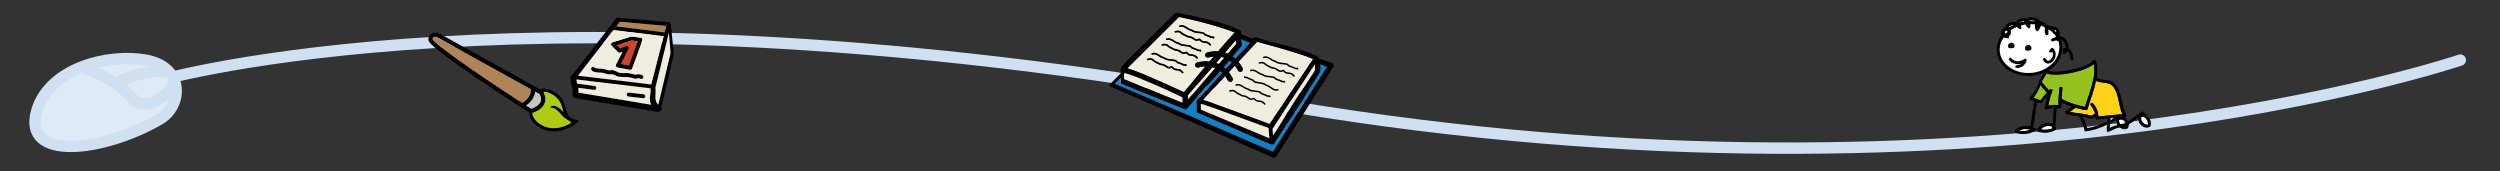 <?xml version="1.0" encoding="utf-8"?>
<!-- Generator: Adobe Illustrator 26.3.1, SVG Export Plug-In . SVG Version: 6.00 Build 0)  -->
<svg version="1.1" id="Ebene_1" xmlns="http://www.w3.org/2000/svg" xmlns:xlink="http://www.w3.org/1999/xlink" x="0px" y="0px"
	 viewBox="0 0 1319.758 90.299" style="enable-background:new 0 0 1319.758 90.299;" xml:space="preserve">
<rect x="0" y="0" width="1319.758" height="90.299" fill="#333333" stroke="none"/>
<style type="text/css">
	.st0{fill:none;stroke:#CFE0F2;stroke-width:6;stroke-linecap:round;stroke-miterlimit:10;}
	.st1{fill:#DFEAF8;stroke:#CFE0F2;stroke-width:6;stroke-linecap:round;stroke-miterlimit:10;}
	.st2{fill:#AF8459;}
	.st3{fill:#D1412B;}
	.st4{fill:#EFEDDE;}
	.st5{fill:#C6C6C6;}
	.st6{fill:#167FC3;}
	.st7{fill:#AFCA15;}
	.st8{fill:#878787;}
	.st9{fill:#F39208;}
	.st10{fill:#AFCA0B;}
	.st11{fill:#FFFFFF;}
	
		.st12{clip-path:url(#SVGID_00000083083687668412659220000015463271396952139405_);fill:none;stroke:#000000;stroke-width:1.919;stroke-miterlimit:10;}
	.st13{fill:#080A0B;}
	
		.st14{clip-path:url(#SVGID_00000012432947379614864020000011999952903997547952_);fill:none;stroke:#000000;stroke-width:1.599;stroke-linecap:round;stroke-linejoin:round;stroke-miterlimit:10;}
	
		.st15{clip-path:url(#SVGID_00000163790560979225440120000011697039154737929117_);fill:none;stroke:#000000;stroke-width:1.599;stroke-linecap:round;stroke-linejoin:round;stroke-miterlimit:10;}
	
		.st16{clip-path:url(#SVGID_00000036241416448364739610000001294133179531393933_);fill:none;stroke:#000000;stroke-width:1.599;stroke-linecap:round;stroke-linejoin:round;stroke-miterlimit:10;}
	
		.st17{clip-path:url(#SVGID_00000036241416448364739610000001294133179531393933_);fill:none;stroke:#080A0B;stroke-width:1.919;stroke-linecap:round;stroke-linejoin:round;stroke-miterlimit:10;}
	.st18{clip-path:url(#SVGID_00000036241416448364739610000001294133179531393933_);fill:#080A0B;}
	.st19{fill:#F39204;}
	.st20{fill:none;stroke:#080A0B;stroke-width:1.919;stroke-linecap:round;stroke-linejoin:round;stroke-miterlimit:10;}
	.st21{fill:#FFD11B;}
	.st22{fill:#95C11F;}
</style>
<path class="st0" d="M84.368,42.413c0,0,198.194-57.197,578.621,10.641c376.49,67.136,635.818-21.345,635.818-21.345"/>
<g>
	<path class="st1" d="M84.208,62.995c12.435-7.209,13.158-27.56-7.156-31.223c-20.285-3.658-50.781,4.318-57.53,26.382
		C11.112,85.65,54.799,80.046,84.208,62.995z"/>
	<path class="st1" d="M45.793,36.428c0,0,14.481,4.254,24.608,15.962c2.919,3.375,9.311,2.993,12.637,0.665
		c4.93-3.451,8.84-6.082,8.646-11.306"/>
	<path class="st1" d="M88.358,37.758c0,0-8.314-1.995-25.273,4.988"/>
</g>
<g>
	<path d="M340.683,50.919c-0.057,0.53-0.509,0.925-1.029,0.925c-0.042,0-0.078-0.005-0.12-0.01l-7.76-0.878
		c-0.566-0.062-0.977-0.582-0.915-1.149c0.068-0.572,0.582-0.982,1.154-0.915l7.755,0.878
		C340.34,49.833,340.75,50.348,340.683,50.919L340.683,50.919z"/>
	<path d="M339.524,41.107c-0.182,0.364-0.551,0.577-0.93,0.577c-0.156,0-0.317-0.036-0.468-0.114
		c-0.301-0.146-1.081-0.4-1.512-0.224c-0.925,0.385-1.543,0.197-2.266-0.026c-0.489-0.146-1.154-0.354-2.276-0.52
		c-0.567-0.088-0.956-0.146-1.144-0.172c-0.275,0.062-0.764,0.078-2.121,0.005l-0.753-0.036c-1.565-0.078-1.726-0.083-2.432-0.457
		c-0.26-0.14-0.66-0.354-1.543-0.707c-0.302-0.12-0.567-0.224-0.769-0.307c-0.426,0.172-0.998,0.156-1.793,0.073
		c-1.383-0.145-1.918-0.343-2.391-0.515c-0.468-0.171-0.868-0.317-2.651-0.379c-2.188-0.078-3.477-0.426-4.064-1.107
		c-0.26-0.291-0.385-0.66-0.348-1.003c0.062-0.567,0.577-0.982,1.143-0.92c0.369,0.041,0.676,0.265,0.827,0.577
		c0.208,0.099,0.852,0.317,2.515,0.374c1.964,0.073,2.578,0.244,3.29,0.504c0.395,0.145,0.769,0.281,1.902,0.4
		c0.286,0.031,0.483,0.042,0.618,0.047c0.036-0.031,0.073-0.057,0.099-0.078c0.504-0.348,0.722-0.265,2.391,0.405
		c0.993,0.39,1.471,0.645,1.751,0.8c0.296,0.156,0.296,0.156,1.554,0.218l0.764,0.036c1.039,0.052,1.414,0.042,1.538,0.036
		c0.27-0.104,0.405-0.083,1.923,0.146c1.273,0.192,2.058,0.431,2.578,0.592c0.629,0.192,0.639,0.187,0.863,0.094
		c1.419-0.593,3.056,0.192,3.238,0.286C339.57,39.968,339.779,40.597,339.524,41.107L339.524,41.107z"/>
	<path d="M332.013,34.62l-4.293-0.811l4.07-8.019c0.192-0.385,0.13-0.847-0.156-1.164c-0.291-0.322-0.743-0.426-1.149-0.275
		l-3.16,1.221l-1.757-1.746l7.957-2.438l3.16,0.416L332.013,34.62L332.013,34.62z M338.999,20.406
		c-0.166-0.27-0.442-0.452-0.754-0.494l-4.673-0.613c-0.145-0.021-0.296-0.01-0.442,0.036l-9.833,3.009
		c-0.348,0.109-0.613,0.39-0.702,0.748c-0.088,0.354,0.015,0.728,0.275,0.988l3.467,3.44c0.291,0.286,0.723,0.379,1.102,0.229
		l1.268-0.483l-3.472,6.834c-0.146,0.291-0.146,0.639-0.005,0.93c0.146,0.291,0.421,0.504,0.743,0.561l6.523,1.237
		c0.062,0.01,0.13,0.016,0.192,0.016c0.431,0,0.826-0.265,0.977-0.681l5.421-14.864C339.191,21.003,339.16,20.676,338.999,20.406
		L338.999,20.406z"/>
	<path d="M350.982,16.681l-0.109,0.426l-4.501-0.561l-21.049-2.619l1.892-2.438l16.07,1.429l4.34,0.385l4.132,0.369L350.982,16.681
		L350.982,16.681z M350.025,20.413l-6.206,24.178l-38.673-4.641l18.695-24.111l24.688,3.072l1.824,0.229L350.025,20.413
		L350.025,20.413z M305.344,48.889c0-0.286,0.01-0.665,0.042-1.164c0.026-0.431-0.026-0.899-0.109-1.383l8.352,1.102
		c0.047,0.005,0.088,0.01,0.135,0.01c0.514,0,0.961-0.379,1.029-0.904c0.078-0.566-0.322-1.091-0.894-1.164l-9.152-1.211
		c-0.187-0.671-0.447-1.637-0.499-2.24l39.162,4.698c0.062,0.775,0.094,2.276-0.281,4.485c-0.28,1.674,0.104,3.082,0.707,4.189
		L305.344,48.889L305.344,48.889z M355.633,28.063l-0.062-1.008l-1.466-14.376c0-0.026-0.01-0.047-0.01-0.068l-0.016-0.094
		c-0.01-0.041-0.021-0.083-0.036-0.125c-0.01-0.026-0.021-0.052-0.031-0.078c-0.021-0.042-0.042-0.083-0.068-0.125
		c-0.011-0.015-0.016-0.031-0.026-0.047c-0.006-0.005-0.011-0.01-0.016-0.01c-0.032-0.047-0.068-0.088-0.109-0.125
		c-0.011-0.015-0.021-0.026-0.032-0.036c-0.052-0.047-0.109-0.094-0.172-0.125c-0.015-0.01-0.031-0.016-0.041-0.021
		c-0.053-0.026-0.099-0.052-0.156-0.068c-0.021-0.01-0.047-0.01-0.073-0.021c-0.046-0.01-0.088-0.021-0.135-0.026
		c-0.011,0-0.016-0.005-0.026-0.005l-25.41-2.198l-0.831-0.073l-0.416-0.037c-0.109-0.015-0.343-0.036-0.541,0.005
		c-0.203,0.031-0.4,0.104-0.572,0.218c-0.088,0.057-0.171,0.12-0.249,0.197c-0.073,0.068-0.145,0.166-0.182,0.208l-0.509,0.66
		l-1.528,2.121l-4.1,5.276l-16.294,20.987c-0.338,0.135-0.66,0.385-0.842,0.671c-0.224,0.307-0.379,0.66-0.463,1.019
		c-0.177,0.717-0.114,1.414-0.016,2.058c0.218,1.294,0.634,2.474,0.899,3.643c0.068,0.291,0.125,0.582,0.145,0.842
		c0.026,0.218-0.015,0.551-0.021,0.868c-0.021,0.634-0.037,1.263,0.062,1.959c0.047,0.348,0.198,0.8,0.499,1.117
		c0.281,0.322,0.738,0.535,1.112,0.582l1.835,0.307l14.682,2.459l14.682,2.453l7.344,1.222l3.669,0.608l0.915,0.156
		c0.411,0.068,0.889-0.01,1.263-0.239c0.379-0.229,0.671-0.587,0.811-1.013c0.115-0.359,0.104-0.743-0.005-1.097l3.675-15.633
		l1.855-7.89l0.925-3.945l0.058-0.244c0.021-0.088,0.031-0.239,0.042-0.359c0.01-0.145,0-0.208-0.006-0.296L355.633,28.063
		L355.633,28.063z"/>
	<polygon class="st2" points="351.759,13.67 350.984,16.679 350.875,17.105 346.374,16.544 325.325,13.925 327.216,11.487 
		343.286,12.916 347.627,13.301 351.759,13.67 	"/>
	<path class="st3" d="M336.686,21.804l-4.673,12.817l-4.293-0.811l4.07-8.019c0.192-0.385,0.13-0.847-0.156-1.164
		c-0.291-0.322-0.743-0.426-1.149-0.275l-3.16,1.221l-1.757-1.746l7.957-2.438L336.686,21.804L336.686,21.804z"/>
	<path class="st4" d="M353.138,17.107l0.867,10.96l-6.473,27.239c0,0-1.901-1.398-1.555-4.941c0.242-2.482,0-4.129,0-4.129
		L353.138,17.107L353.138,17.107z"/>
	<path class="st4" d="M339.524,41.107c-0.182,0.364-0.551,0.577-0.93,0.577c-0.156,0-0.317-0.036-0.468-0.114
		c-0.301-0.146-1.081-0.4-1.512-0.224c-0.925,0.385-1.543,0.197-2.266-0.026c-0.489-0.146-1.154-0.354-2.276-0.52
		c-0.567-0.088-0.956-0.146-1.144-0.172c-0.275,0.062-0.764,0.078-2.121,0.005l-0.753-0.036c-1.565-0.078-1.726-0.083-2.432-0.457
		c-0.26-0.14-0.66-0.354-1.543-0.707c-0.302-0.12-0.567-0.224-0.769-0.307c-0.426,0.172-0.998,0.156-1.793,0.073
		c-1.383-0.145-1.918-0.343-2.391-0.515c-0.468-0.171-0.868-0.317-2.651-0.379c-2.188-0.078-3.477-0.426-4.064-1.107
		c-0.26-0.291-0.385-0.66-0.348-1.003c0.062-0.567,0.577-0.982,1.143-0.92c0.369,0.041,0.676,0.265,0.827,0.577
		c0.208,0.099,0.852,0.317,2.515,0.374c1.964,0.073,2.578,0.244,3.29,0.504c0.395,0.145,0.769,0.281,1.902,0.4
		c0.286,0.031,0.483,0.042,0.618,0.047c0.036-0.031,0.073-0.057,0.099-0.078c0.504-0.348,0.722-0.265,2.391,0.405
		c0.993,0.39,1.471,0.645,1.751,0.8c0.296,0.156,0.296,0.156,1.554,0.218l0.764,0.036c1.039,0.052,1.414,0.042,1.538,0.036
		c0.27-0.104,0.405-0.083,1.923,0.146c1.273,0.192,2.058,0.431,2.578,0.592c0.629,0.192,0.639,0.187,0.863,0.094
		c1.419-0.593,3.056,0.192,3.238,0.286C339.57,39.968,339.779,40.597,339.524,41.107L339.524,41.107z M322.596,23.093
		c0.088-0.359,0.353-0.639,0.702-0.748l9.833-3.009c0.145-0.047,0.296-0.057,0.442-0.036l4.673,0.613
		c0.312,0.042,0.587,0.223,0.754,0.494c0.161,0.27,0.192,0.598,0.088,0.894l-5.421,14.864c-0.151,0.416-0.546,0.681-0.977,0.681
		c-0.062,0-0.13-0.005-0.192-0.016l-6.523-1.237c-0.322-0.057-0.598-0.27-0.743-0.561c-0.14-0.291-0.14-0.639,0.005-0.93
		l3.472-6.834l-1.268,0.483c-0.379,0.151-0.811,0.057-1.102-0.229l-3.467-3.44C322.612,23.82,322.508,23.446,322.596,23.093
		L322.596,23.093z M348.53,18.909l-24.687-3.072l-18.695,24.111l38.673,4.641l6.206-24.178l0.327-1.273L348.53,18.909L348.53,18.909
		z"/>
	<path class="st4" d="M330.86,49.807c0.068-0.572,0.582-0.982,1.154-0.915l7.755,0.878c0.572,0.062,0.982,0.577,0.915,1.149
		c-0.057,0.53-0.509,0.925-1.029,0.925c-0.042,0-0.078-0.005-0.12-0.01l-7.76-0.878C331.208,50.893,330.797,50.373,330.86,49.807
		L330.86,49.807z M343.838,55.306c-0.603-1.107-0.988-2.515-0.707-4.189c0.374-2.209,0.343-3.711,0.281-4.485l-39.162-4.698
		c0.052,0.603,0.312,1.57,0.499,2.24l9.153,1.211c0.572,0.073,0.972,0.598,0.894,1.164c-0.068,0.525-0.514,0.904-1.029,0.904
		c-0.047,0-0.088-0.005-0.135-0.01l-8.352-1.102c0.083,0.483,0.135,0.951,0.109,1.383c-0.031,0.499-0.041,0.878-0.041,1.164
		L343.838,55.306L343.838,55.306z"/>
</g>
<g>
	<path class="st4" d="M693.201,31.163c-1.238-0.542-2.597-1.079-4.064-1.61l-1.325-0.466c-6.923-2.377-23.327-6.89-24.165-7.043
		l-9.509,10.171c-0.01,0.011-0.016,0.022-0.027,0.033c-0.005,0.006-0.005,0.006-0.005,0.011l-0.351,0.373
		c0.109,0.131,0.219,0.268,0.329,0.405c0.005,0.006,0.005,0.011,0.011,0.017c0.005,0.005,0.011,0.016,0.016,0.022
		c0.164,0.208,0.323,0.422,0.477,0.641c0.011,0.011,0.016,0.022,0.027,0.033c0.148,0.208,0.302,0.427,0.439,0.652
		c0.077,0.12,0.153,0.235,0.23,0.361c0.082,0.121,0.153,0.241,0.224,0.367c0.077,0.12,0.154,0.252,0.22,0.378
		c0.082,0.131,0.153,0.263,0.225,0.394c0.208,0.378,0.213,0.816,0.054,1.183c-0.022,0.06-0.054,0.126-0.093,0.181
		c-0.033,0.06-0.077,0.115-0.12,0.17c-0.027,0.033-0.061,0.066-0.093,0.098c-0.083,0.088-0.186,0.164-0.296,0.225
		c-0.208,0.115-0.433,0.17-0.652,0.17c-0.367,0-0.722-0.148-0.98-0.416c-0.087-0.087-0.164-0.186-0.224-0.301
		c-0.526-0.97-1.084-1.818-1.671-2.558l-0.005,0.005l-2.854,3.056c-0.011,0.011-0.017,0.022-0.027,0.033l-0.005,0.006
		c-0.006,0.005-0.006,0.005-0.006,0.011l-0.339,0.362c0.104,0.132,0.208,0.269,0.312,0.405c0.005,0.011,0.011,0.016,0.016,0.027
		c0.005,0.006,0.005,0.006,0.01,0.011c0.296,0.389,0.587,0.8,0.86,1.238c0.142,0.213,0.274,0.432,0.405,0.657
		c0.01,0.017,0.016,0.033,0.027,0.049c0.066,0.11,0.131,0.225,0.191,0.334c0.072,0.109,0.132,0.23,0.198,0.345
		c0.186,0.334,0.208,0.723,0.098,1.057c-0.01,0.044-0.027,0.087-0.044,0.126c-0.049,0.126-0.12,0.246-0.213,0.35
		c-0.027,0.033-0.061,0.066-0.093,0.099c-0.083,0.093-0.186,0.164-0.296,0.225c-0.208,0.115-0.433,0.17-0.652,0.17
		c-0.368,0-0.723-0.148-0.98-0.416c-0.088-0.088-0.165-0.186-0.225-0.301c-0.477-0.876-0.98-1.654-1.506-2.344l-0.006,0.006
		l-11.732,12.591c0.674,0.176,1.523,0.428,2.608,0.8c0.361,0.121,0.756,0.252,1.172,0.406c0.635,0.23,1.342,0.487,2.12,0.783
		c0.262,0.105,0.536,0.209,0.822,0.318h0.005c0.022,0.011,0.11,0.039,0.246,0.093c0.022,0.011,0.049,0.022,0.071,0.028
		c0.761,0.279,2.793,1.024,5.45,1.994c0.032,0.011,0.066,0.022,0.099,0.032c0.044,0.017,0.093,0.033,0.142,0.05
		c0.033,0.011,0.066,0.027,0.105,0.038c0.038,0.017,0.076,0.028,0.121,0.044c0.093,0.033,0.186,0.066,0.279,0.099
		c0.11,0.043,0.22,0.082,0.335,0.12c0.11,0.039,0.219,0.082,0.334,0.121c1.747,0.619,4.622,1.659,5.072,1.813
		c0,0,5.932,2.185,10.625,3.921c0.022,0.006,0.044,0.017,0.065,0.022c0.181,0.071,0.357,0.132,0.532,0.198
		c0.159,0.06,0.318,0.12,0.477,0.175c0.016,0.005,0.033,0.016,0.049,0.016c0.34,0.121,0.668,0.241,0.98,0.362
		c0.329,0.121,0.635,0.236,0.925,0.34c0.159,0.06,0.318,0.115,0.466,0.17c0.142,0.054,0.285,0.109,0.422,0.153
		c0.137,0.055,0.263,0.099,0.383,0.142c0.816,0.301,1.298,0.476,1.325,0.487l22.116-33.048l0.848-1.265H693.201L693.201,31.163z"/>
	<path class="st4" d="M640.797,20.253c-0.066,0.038-0.137,0.055-0.203,0.055c-0.148,0-0.285-0.077-0.362-0.208
		c0-0.005-0.005-0.011-0.005-0.016c-0.099-0.005-0.247-0.016-0.455-0.016c-0.613,0-0.811-0.11-1.09-0.29
		c-0.137-0.088-0.291-0.192-0.614-0.318c-0.229-0.093-0.477-0.17-0.729-0.246c-0.75-0.23-1.604-0.493-2.086-1.216
		c-0.159-0.246-1.424-0.383-2.257-0.471c-0.159-0.017-0.318-0.033-0.477-0.049c-0.296-0.033-0.592-0.071-0.876-0.115
		c-0.142-0.022-0.285-0.044-0.422-0.071c-0.142-0.022-0.279-0.049-0.411-0.082c0,0-0.005,0-0.011,0
		c-0.126-0.033-0.252-0.066-0.372-0.099c-0.022-0.005-0.044-0.011-0.06-0.016c-0.104-0.033-0.203-0.066-0.301-0.104
		c-0.099-0.039-0.192-0.077-0.285-0.121c-0.011-0.005-0.027-0.011-0.044-0.022c-0.104-0.049-0.197-0.104-0.29-0.164
		c-0.581-0.389-0.827-0.455-1.112-0.526c-0.416-0.115-0.893-0.236-2.196-1.15c-1.934-1.358-3.056-0.816-3.1-0.794
		c-0.197,0.104-0.449,0.028-0.553-0.17c-0.104-0.197-0.033-0.444,0.164-0.553c0.06-0.033,1.577-0.833,3.965,0.843
		c1.178,0.827,1.561,0.931,1.928,1.03c0.328,0.082,0.663,0.17,1.358,0.635c0.066,0.044,0.137,0.082,0.219,0.121
		c0.066,0.033,0.137,0.066,0.213,0.093c0.17,0.066,0.351,0.12,0.548,0.17c0.11,0.027,0.225,0.055,0.346,0.076
		c0.022,0.006,0.043,0.011,0.065,0.011c0.143,0.027,0.29,0.049,0.439,0.071c0.153,0.028,0.312,0.05,0.465,0.066
		c0.137,0.017,0.279,0.033,0.416,0.049c0.11,0.016,0.219,0.027,0.329,0.038c0.049,0.005,0.093,0.011,0.142,0.016
		c1.386,0.148,2.475,0.268,2.854,0.827c0.323,0.482,0.964,0.679,1.649,0.893c0.268,0.082,0.537,0.164,0.789,0.269
		c0.394,0.153,0.602,0.29,0.756,0.389c0.186,0.126,0.24,0.159,0.641,0.159c0.657,0,1.172,0.038,1.282,0.449
		C641.114,19.908,641.005,20.132,640.797,20.253L640.797,20.253z M639.208,23.966c-0.082,0.077-0.186,0.115-0.285,0.115
		c-0.109,0-0.219-0.038-0.296-0.126c-0.23-0.235-0.909-0.887-1.304-1.084c-0.307-0.159-1.145-0.257-1.698-0.323
		c-0.312-0.038-0.558-0.071-0.707-0.104c-0.432-0.099-0.92-0.214-1.637-1.057c-0.143-0.164-0.203-0.186-0.203-0.186
		c-0.028,0-0.126,0.044-0.197,0.077c-0.23,0.104-0.592,0.252-1.134,0.252c-0.104,0-0.208-0.011-0.301-0.022
		c-0.098-0.011-0.186-0.033-0.274-0.055c-0.082-0.022-0.154-0.044-0.225-0.066c-0.153-0.055-0.29-0.12-0.422-0.197
		c-0.225-0.126-0.422-0.279-0.608-0.416c-0.252-0.192-0.487-0.373-0.778-0.504c-0.844-0.389-2.12-0.548-2.13-0.548
		c-0.044-0.005-0.093-0.016-0.132-0.038l-1.462-0.729c-0.027-0.011-1.446-0.575-2.404-1.544c-0.613-0.614-1.747-0.367-2.235-0.263
		c-0.121,0.027-0.214,0.044-0.263,0.049c-0.225,0.022-0.427-0.148-0.443-0.372c-0.022-0.224,0.148-0.427,0.372-0.443
		c0.033-0.006,0.088-0.022,0.159-0.033c0.564-0.126,2.059-0.455,2.99,0.487c0.838,0.838,2.147,1.364,2.158,1.369l1.429,0.712
		c0.301,0.038,1.457,0.219,2.306,0.608c0.367,0.17,0.669,0.394,0.931,0.592c0.175,0.131,0.334,0.252,0.499,0.351
		c0.039,0.022,0.076,0.044,0.115,0.06c0.039,0.022,0.082,0.038,0.12,0.055c0.049,0.022,0.099,0.044,0.148,0.055
		c0.033,0.011,0.066,0.022,0.098,0.027c0.027,0.005,0.06,0.011,0.088,0.016c0.005,0,0.005,0,0.011,0
		c0.022,0.006,0.044,0.006,0.066,0.011c0.06,0.011,0.126,0.017,0.197,0.017c0.362-0.006,0.586-0.088,0.794-0.181
		c0.421-0.192,0.822-0.296,1.353,0.323c0.548,0.641,0.832,0.707,1.194,0.794c0.126,0.027,0.351,0.055,0.624,0.088
		c0.837,0.098,1.566,0.202,1.966,0.405c0.591,0.296,1.429,1.15,1.522,1.249C639.372,23.55,639.367,23.807,639.208,23.966
		L639.208,23.966z M633.873,27.17c-0.06,0.038-0.131,0.055-0.197,0.055c-0.148,0-0.285-0.077-0.362-0.208
		c0-0.006-0.005-0.011-0.005-0.011c-0.099-0.011-0.247-0.017-0.455-0.017c-0.614,0-0.811-0.115-1.09-0.296
		c-0.137-0.087-0.296-0.191-0.613-0.317c-0.23-0.093-0.477-0.17-0.729-0.247c-0.263-0.082-0.536-0.164-0.805-0.274
		c-0.093-0.033-0.181-0.071-0.263-0.115c-0.065-0.028-0.126-0.06-0.18-0.093c-0.044-0.022-0.082-0.044-0.121-0.071
		c-0.038-0.022-0.071-0.044-0.104-0.066c-0.039-0.022-0.071-0.044-0.104-0.071c-0.071-0.055-0.142-0.109-0.203-0.175
		c-0.071-0.066-0.137-0.137-0.197-0.214l-0.017-0.016c-0.039-0.038-0.066-0.077-0.093-0.121c-0.164-0.246-1.424-0.383-2.257-0.471
		c-1.342-0.142-2.722-0.296-3.549-0.843c-0.58-0.389-0.827-0.455-1.112-0.526c-0.422-0.109-0.893-0.236-2.197-1.15
		c-1.933-1.358-3.056-0.816-3.1-0.794c-0.203,0.104-0.449,0.027-0.554-0.17c-0.104-0.197-0.033-0.444,0.159-0.553
		c0.066-0.033,1.583-0.833,3.966,0.843c1.183,0.833,1.567,0.931,1.934,1.03c0.328,0.082,0.663,0.175,1.358,0.635
		c0.657,0.438,1.999,0.586,3.183,0.712c0.186,0.022,0.367,0.038,0.542,0.06c0.148,0.016,0.296,0.033,0.433,0.055
		c0.153,0.016,0.301,0.038,0.438,0.066c0.071,0.011,0.137,0.022,0.203,0.038c0.109,0.022,0.213,0.044,0.312,0.071
		c0.006,0,0.017,0.006,0.022,0.006c0.093,0.027,0.175,0.055,0.258,0.087c0.065,0.022,0.126,0.049,0.186,0.077
		c0.038,0.016,0.071,0.033,0.098,0.055c0.076,0.038,0.142,0.087,0.203,0.137v0.005c0.06,0.049,0.115,0.11,0.159,0.175
		c0.318,0.476,0.964,0.679,1.648,0.887c0.268,0.082,0.537,0.164,0.789,0.269c0.394,0.159,0.602,0.29,0.756,0.394
		c0.186,0.121,0.241,0.159,0.641,0.159c0.657,0,1.172,0.033,1.282,0.444C634.191,26.825,634.087,27.05,633.873,27.17L633.873,27.17z
		 M632.285,30.884c-0.077,0.076-0.181,0.115-0.285,0.115c-0.104,0-0.213-0.039-0.296-0.126c-0.224-0.236-0.903-0.887-1.298-1.084
		c-0.307-0.154-1.145-0.258-1.698-0.323c-0.312-0.038-0.558-0.071-0.707-0.104c-0.082-0.016-0.164-0.038-0.247-0.06
		c-0.071-0.022-0.142-0.049-0.219-0.077c-0.055-0.022-0.11-0.044-0.164-0.071c-0.06-0.027-0.115-0.06-0.181-0.099
		c-0.006,0-0.006,0-0.006,0c-0.043-0.027-0.093-0.06-0.142-0.098c-0.044-0.038-0.098-0.071-0.148-0.115
		c-0.104-0.088-0.208-0.186-0.323-0.307c-0.066-0.071-0.137-0.148-0.209-0.23c-0.142-0.164-0.202-0.186-0.202-0.186
		c-0.028,0-0.126,0.044-0.197,0.077c-0.235,0.104-0.592,0.263-1.134,0.252c-0.843-0.011-1.369-0.405-1.829-0.756
		c-0.252-0.192-0.487-0.367-0.778-0.504c-0.844-0.389-2.12-0.548-2.13-0.548c-0.05-0.006-0.093-0.017-0.137-0.039l-1.457-0.729
		c-0.027-0.011-1.446-0.575-2.41-1.544c-0.608-0.613-1.742-0.367-2.229-0.263c-0.121,0.027-0.214,0.044-0.263,0.049
		c-0.225,0.022-0.427-0.148-0.443-0.372c-0.022-0.225,0.148-0.427,0.372-0.444c0.033-0.006,0.088-0.022,0.164-0.033
		c0.559-0.126,2.054-0.449,2.985,0.488c0.838,0.844,2.147,1.364,2.158,1.369l1.43,0.712c0.301,0.044,1.457,0.219,2.306,0.608
		c0.367,0.17,0.663,0.394,0.926,0.592c0.433,0.329,0.772,0.581,1.347,0.592c0.383-0.005,0.586-0.088,0.794-0.181
		c0.093-0.038,0.18-0.077,0.268-0.104c0.033-0.011,0.06-0.016,0.093-0.022c0.028-0.005,0.06-0.011,0.088-0.016
		c0.005,0,0.005,0,0.011,0c0.027,0,0.055-0.006,0.082-0.006c0.039,0,0.071,0.006,0.11,0.011c0.017,0,0.033,0,0.055,0.006
		c0.039,0.011,0.077,0.022,0.121,0.038c0.049,0.022,0.104,0.049,0.159,0.088c0.027,0.016,0.06,0.038,0.088,0.06
		c0.027,0.022,0.06,0.044,0.087,0.071c0.06,0.055,0.126,0.121,0.187,0.192l0.005,0.005c0.542,0.641,0.832,0.707,1.194,0.794
		c0.126,0.027,0.35,0.055,0.624,0.088c0.838,0.098,1.567,0.203,1.967,0.405c0.592,0.296,1.429,1.156,1.522,1.249
		C632.455,30.467,632.449,30.73,632.285,30.884L632.285,30.884z M626.205,34.844c-0.065,0.033-0.131,0.049-0.202,0.049
		c-0.143,0-0.28-0.071-0.356-0.203c-0.005-0.005-0.005-0.011-0.011-0.016c-0.099-0.011-0.241-0.017-0.455-0.017
		c-0.608,0-0.811-0.109-1.09-0.29c-0.12-0.082-0.257-0.17-0.509-0.279c-0.028-0.016-0.06-0.027-0.099-0.044
		c-0.23-0.088-0.482-0.164-0.728-0.241c-0.756-0.235-1.605-0.493-2.087-1.221c-0.164-0.241-1.424-0.378-2.262-0.471
		c-1.337-0.142-2.722-0.29-3.544-0.843c-0.586-0.383-0.827-0.449-1.111-0.526c-0.422-0.109-0.899-0.236-2.197-1.145
		c-1.938-1.364-3.056-0.816-3.105-0.794c-0.197,0.099-0.443,0.028-0.553-0.175c-0.104-0.197-0.033-0.438,0.164-0.548
		c0.066-0.033,1.577-0.833,3.966,0.844c1.178,0.827,1.561,0.926,1.934,1.024c0.323,0.087,0.663,0.175,1.358,0.641
		c0.657,0.438,1.999,0.581,3.177,0.707c1.385,0.153,2.481,0.268,2.854,0.833c0.323,0.482,0.969,0.679,1.648,0.887
		c0.274,0.088,0.542,0.17,0.788,0.268c0.066,0.027,0.132,0.055,0.187,0.082c0.071,0.033,0.131,0.06,0.192,0.088
		c0.169,0.087,0.284,0.164,0.378,0.224c0.191,0.121,0.246,0.159,0.641,0.159c0.663,0,1.177,0.033,1.287,0.449
		C626.523,34.498,626.419,34.723,626.205,34.844L626.205,34.844z M624.617,38.557c-0.076,0.077-0.181,0.115-0.285,0.115
		c-0.109,0-0.213-0.044-0.296-0.126c-0.23-0.236-0.903-0.893-1.298-1.09c-0.17-0.082-0.504-0.154-0.86-0.208
		c-0.29-0.049-0.592-0.087-0.844-0.115c-0.312-0.038-0.553-0.066-0.707-0.098c-0.433-0.104-0.915-0.214-1.638-1.062
		c-0.137-0.164-0.203-0.181-0.203-0.181c-0.022,0-0.12,0.044-0.192,0.076c-0.235,0.099-0.602,0.252-1.139,0.252
		c-0.844-0.016-1.364-0.411-1.824-0.761c-0.252-0.186-0.493-0.367-0.783-0.499c-0.843-0.389-2.114-0.548-2.131-0.548
		c-0.044-0.005-0.087-0.022-0.131-0.044l-1.462-0.729c-0.028-0.005-1.446-0.575-2.405-1.539c-0.614-0.619-1.747-0.373-2.229-0.263
		c-0.126,0.028-0.214,0.044-0.269,0.05c-0.219,0.016-0.422-0.148-0.444-0.378c-0.016-0.225,0.148-0.422,0.373-0.444
		c0.033-0.006,0.093-0.017,0.164-0.033c0.564-0.121,2.054-0.449,2.99,0.488c0.832,0.844,2.142,1.369,2.152,1.375l1.435,0.707
		c0.301,0.044,1.457,0.219,2.3,0.608c0.372,0.175,0.668,0.394,0.931,0.597c0.433,0.323,0.772,0.581,1.341,0.591
		c0.362,0,0.586-0.093,0.794-0.186c0.427-0.186,0.822-0.296,1.353,0.329c0.548,0.641,0.832,0.707,1.194,0.789
		c0.126,0.033,0.356,0.055,0.624,0.088c0.121,0.016,0.236,0.033,0.351,0.044c0.005,0,0.005,0,0.011,0
		c0.022,0.005,0.049,0.005,0.071,0.011c0.142,0.016,0.285,0.044,0.416,0.06c0.104,0.016,0.209,0.033,0.307,0.049
		c0.104,0.022,0.203,0.044,0.296,0.066c0.055,0.011,0.11,0.027,0.164,0.044c0.132,0.038,0.252,0.082,0.356,0.131
		c0.592,0.296,1.429,1.156,1.522,1.254C624.787,38.135,624.782,38.398,624.617,38.557L624.617,38.557z M651.8,17.12
		c-1.846-0.778-3.976-1.435-5.899-2.087c-2.613-0.893-5.291-1.637-7.964-2.399c-0.816-0.23-1.632-0.449-2.454-0.663
		c-1.868-0.499-3.752-0.958-5.636-1.407c-2.032-0.477-6.172-1.375-6.2-1.38c-0.515-0.099-0.942-0.181-1.265-0.241h-0.005
		l-26.35,26.18l-0.893,0.921l0.416,0.131l0.044,0.017h0.005c0,0,0.433,0.142,0.433,0.153h0.006c0,0,0.405,0.137,0.476,0.164
		c0.17,0.055,0.351,0.109,0.537,0.175c0.093,0.027,0.186,0.06,0.285,0.099c0.094,0.033,0.192,0.065,0.29,0.098
		c0.597,0.208,1.26,0.449,1.994,0.723h0.005c0.367,0.137,0.745,0.285,1.145,0.438c2.41,0.931,5.482,2.196,9.431,3.905
		c2.569,1.112,5.115,2.246,7.389,3.27c0.164,0.076,0.323,0.148,0.487,0.224c0.855,0.383,1.671,0.756,2.427,1.101
		c0.301,0.137,0.592,0.268,0.871,0.4c0.285,0.126,0.558,0.252,0.822,0.373c0.263,0.12,0.515,0.235,0.75,0.345
		c0.838,0.383,1.522,0.707,2.026,0.942h0.006l3.817-4.475c0.827-1.008,1.66-2.015,2.503-3.012l4.157-4.995l0.915-1.095h-0.005
		c-2.027,0.044-3.462,0.531-3.615,0.586c-0.504,0.175-1.04,0.044-1.402-0.301c-0.071-0.071-0.137-0.148-0.203-0.235v-0.006
		c-0.027-0.044-0.055-0.093-0.082-0.137c-0.022-0.049-0.044-0.098-0.06-0.153c-0.017-0.038-0.027-0.077-0.033-0.115
		c-0.016-0.06-0.027-0.115-0.033-0.17c-0.017-0.137-0.017-0.274,0.005-0.405v-0.005c0.027-0.143,0.076-0.285,0.148-0.416
		c0.038-0.066,0.076-0.131,0.126-0.192c0.027-0.033,0.055-0.066,0.088-0.099c0.142-0.148,0.323-0.269,0.531-0.345
		c0.06-0.022,2.952-1.008,6.677-0.581h0.005l1.632-1.934l0.624-0.734h-0.005c-1.271,0.115-2.202,0.373-2.569,0.482
		c-0.027,0.011-0.055,0.022-0.077,0.028c-0.038,0.011-0.066,0.022-0.082,0.027c-0.504,0.175-1.041,0.044-1.402-0.301
		c-0.071-0.071-0.137-0.148-0.203-0.236v-0.005c-0.027-0.044-0.055-0.093-0.082-0.137c-0.022-0.049-0.044-0.099-0.06-0.153
		c-0.016-0.038-0.028-0.077-0.033-0.115c-0.017-0.06-0.027-0.115-0.033-0.17c-0.016-0.137-0.016-0.274,0.005-0.405v-0.006
		c0.027-0.142,0.076-0.285,0.147-0.416c0.039-0.066,0.077-0.132,0.127-0.192c0.027-0.033,0.054-0.066,0.088-0.099
		c0.142-0.148,0.323-0.268,0.531-0.345c0.054-0.022,2.563-0.876,5.915-0.652h0.005l2.186-2.585c1.862-2.196,4.694-5.198,6.572-7.383
		H651.8L651.8,17.12z"/>
	<path d="M639.329,66.276c0-0.016,0.005-0.033,0.011-0.049C639.334,66.238,639.329,66.276,639.329,66.276L639.329,66.276z
		 M642.801,63.56v0.022c0-0.016,0.005-0.033,0.011-0.049C642.807,63.544,642.807,63.549,642.801,63.56L642.801,63.56z
		 M649.27,57.743c0,0.016,0.005,0.032,0.005,0.049c-0.005-0.044,0-0.082,0.006-0.126C649.275,57.694,649.27,57.716,649.27,57.743
		L649.27,57.743z"/>
	<path class="st4" d="M694.362,35.413l-0.005,0.082l-0.088,1.462c0,0.005,0,0.005,0,0.011v0.016c0,0.006,0,0.011-0.005,0.017
		l-0.006,0.126l-0.093,0.142l-5.334,8.309c-0.137,0.197-0.28,0.389-0.417,0.586c-2.141,3.029-4.201,6.107-6.206,9.229
		c-1.966,3.084-3.883,6.211-5.701,9.387l-4.535,7.06l-0.005-0.038l-0.296-3.5c0-0.022-0.006-0.044-0.006-0.066l-0.016-0.159
		l0.125-0.192l21.339-32.61l0.937-1.435l0.006-0.006l0.29,1.495L694.362,35.413L694.362,35.413z"/>
	<path class="st4" d="M646.339,30.495l-2.931,3.374h-0.005c-0.487-0.246-0.975-0.455-1.462-0.625l2.267-2.629l0.515-0.597
		c0.526,0.115,1.062,0.274,1.61,0.477H646.339L646.339,30.495z"/>
	<path class="st4" d="M641.563,35.994L627.06,52.677v-2.301l0.126-0.143c0-0.011,0.006-0.016,0.011-0.022
		c0.005-0.011,0.011-0.017,0.017-0.022l3.735-4.376c0.843-0.948,1.682-1.895,2.514-2.853l5.647-6.458l0.915-1.046
		c0.504,0.137,1.013,0.312,1.534,0.537H641.563L641.563,35.994z"/>
	<path class="st4" d="M624.322,51.318v3.002h-0.005l-9.563-3.834l-20.988-8.555c-0.011-0.006-0.017-0.011-0.027-0.011
		c-0.005,0-0.005-0.006-0.011-0.006c0,0-0.005,0-0.005-0.005l-0.367-0.148v-3.445l0.871,0.296l0.12,0.038h0.006l0.022,0.011
		l0.794,0.274l0.526,0.181l0.263,0.088l0.499,0.17l0.509,0.17h0.005c0.039,0.017,0.071,0.033,0.11,0.044
		c0.093,0.033,0.175,0.066,0.247,0.088c0.049,0.016,0.098,0.033,0.154,0.055c0.022,0.005,0.049,0.016,0.076,0.027
		c0.394,0.143,0.811,0.296,1.244,0.466h0.005c0.652,0.247,1.342,0.515,2.065,0.805c0,0,0,0,0.005,0
		c0.482,0.186,0.98,0.389,1.49,0.597c4.02,1.632,8.895,3.735,13.928,6.003c2.662,1.199,5.373,2.443,8.024,3.691H624.322
		L624.322,51.318z"/>
	<path class="st4" d="M652.687,23.188l-0.208,0.236l-4.272,4.918h-0.006c-0.514-0.23-1.024-0.422-1.528-0.581l1.008-1.172
		c1.566-1.829,3.138-3.642,4.705-5.466l0.005-0.005c-0.016,0.137-0.016,0.279,0.01,0.416l0.23,1.347L652.687,23.188L652.687,23.188z
		"/>
	<path class="st6" d="M650.392,33.031l-0.744,0.8l-2.493,2.678h-0.005v-0.006c-0.099-0.099-0.197-0.192-0.296-0.279
		c-0.301-0.279-0.607-0.537-0.914-0.772c0.372-0.444,0.745-0.893,1.106-1.342c0.372-0.449,0.734-0.904,1.095-1.358l0.739-0.937
		c0.509,0.351,1.013,0.745,1.506,1.216H650.392L650.392,33.031z"/>
	<path class="st6" d="M660.103,22.608l-7.849,8.424h-0.005c-0.532-0.499-1.063-0.931-1.61-1.309l4.541-5.225
		c0.268-0.312,0.383-0.723,0.312-1.128l-0.351-2.038l-0.159-0.706l5.116,1.982H660.103L660.103,22.608z"/>
	<path d="M640.796,20.252c-0.066,0.038-0.137,0.055-0.203,0.055c-0.148,0-0.285-0.077-0.362-0.208c0-0.005-0.005-0.011-0.005-0.016
		c-0.099-0.006-0.247-0.017-0.455-0.017c-0.613,0-0.811-0.109-1.09-0.29c-0.137-0.088-0.291-0.192-0.614-0.318
		c-0.23-0.093-0.477-0.17-0.728-0.247c-0.75-0.23-1.604-0.493-2.086-1.216c-0.159-0.247-1.424-0.384-2.257-0.471
		c-1.342-0.142-2.722-0.296-3.549-0.843c-0.581-0.389-0.827-0.455-1.112-0.526c-0.416-0.115-0.893-0.235-2.196-1.15
		c-1.934-1.358-3.056-0.816-3.1-0.794c-0.197,0.104-0.449,0.027-0.554-0.17c-0.104-0.197-0.033-0.444,0.165-0.553
		c0.06-0.033,1.577-0.833,3.965,0.844c1.178,0.827,1.561,0.931,1.928,1.03c0.328,0.082,0.663,0.17,1.358,0.635
		c0.657,0.438,1.999,0.58,3.183,0.712c1.386,0.148,2.475,0.268,2.854,0.827c0.323,0.482,0.964,0.679,1.649,0.893
		c0.268,0.082,0.537,0.164,0.789,0.268c0.394,0.154,0.602,0.29,0.756,0.389c0.186,0.126,0.24,0.159,0.641,0.159
		c0.657,0,1.172,0.039,1.282,0.449C641.113,19.907,641.004,20.131,640.796,20.252L640.796,20.252z"/>
	<path d="M639.207,23.965c-0.082,0.077-0.186,0.115-0.285,0.115c-0.109,0-0.219-0.038-0.296-0.126
		c-0.23-0.236-0.909-0.887-1.304-1.084c-0.307-0.159-1.145-0.258-1.698-0.323c-0.312-0.039-0.559-0.071-0.707-0.104
		c-0.432-0.099-0.92-0.214-1.637-1.057c-0.143-0.164-0.203-0.186-0.203-0.186c-0.028,0-0.126,0.044-0.197,0.077
		c-0.23,0.104-0.592,0.252-1.134,0.252c-0.844-0.011-1.369-0.411-1.829-0.756c-0.252-0.192-0.487-0.373-0.778-0.504
		c-0.844-0.389-2.12-0.548-2.13-0.548c-0.044-0.006-0.093-0.016-0.132-0.038l-1.462-0.728c-0.027-0.011-1.446-0.575-2.404-1.545
		c-0.613-0.613-1.747-0.367-2.235-0.263c-0.121,0.028-0.214,0.044-0.263,0.05c-0.225,0.022-0.427-0.148-0.443-0.373
		c-0.022-0.225,0.148-0.427,0.372-0.444c0.033-0.005,0.088-0.022,0.159-0.033c0.564-0.126,2.059-0.455,2.99,0.488
		c0.838,0.838,2.147,1.364,2.158,1.369l1.429,0.712c0.301,0.039,1.457,0.219,2.306,0.608c0.367,0.17,0.668,0.394,0.931,0.592
		c0.427,0.323,0.767,0.58,1.342,0.591c0.362-0.005,0.586-0.087,0.794-0.181c0.421-0.192,0.822-0.296,1.353,0.323
		c0.548,0.641,0.832,0.707,1.194,0.794c0.126,0.028,0.351,0.055,0.624,0.088c0.837,0.099,1.566,0.203,1.966,0.405
		c0.591,0.296,1.429,1.15,1.522,1.249C639.371,23.549,639.366,23.806,639.207,23.965L639.207,23.965z"/>
	<path d="M633.872,27.169c-0.06,0.038-0.131,0.055-0.197,0.055c-0.148,0-0.285-0.077-0.362-0.208c0-0.005-0.005-0.011-0.005-0.011
		c-0.099-0.011-0.247-0.016-0.455-0.016c-0.614,0-0.811-0.115-1.09-0.296c-0.137-0.088-0.296-0.192-0.614-0.318
		c-0.23-0.093-0.477-0.17-0.729-0.246c-0.75-0.23-1.605-0.493-2.086-1.216c-0.164-0.247-1.424-0.384-2.257-0.471
		c-1.342-0.143-2.722-0.296-3.549-0.843c-0.58-0.389-0.827-0.455-1.111-0.526c-0.422-0.11-0.893-0.236-2.197-1.15
		c-1.933-1.358-3.056-0.816-3.1-0.794c-0.203,0.104-0.449,0.027-0.554-0.17c-0.104-0.197-0.033-0.443,0.159-0.553
		c0.066-0.033,1.583-0.833,3.966,0.844c1.183,0.833,1.567,0.931,1.934,1.03c0.328,0.082,0.663,0.175,1.358,0.635
		c0.657,0.438,1.999,0.586,3.182,0.712c1.385,0.148,2.475,0.268,2.854,0.833c0.318,0.477,0.964,0.679,1.648,0.887
		c0.269,0.082,0.537,0.164,0.789,0.268c0.394,0.159,0.602,0.29,0.756,0.394c0.186,0.121,0.241,0.159,0.641,0.159
		c0.657,0,1.172,0.033,1.281,0.444C634.19,26.824,634.086,27.049,633.872,27.169L633.872,27.169z"/>
	<path d="M632.284,30.883c-0.077,0.077-0.181,0.115-0.285,0.115c-0.104,0-0.213-0.038-0.296-0.126
		c-0.224-0.235-0.903-0.887-1.298-1.084c-0.307-0.153-1.145-0.257-1.698-0.323c-0.312-0.038-0.558-0.071-0.707-0.104
		c-0.433-0.099-0.92-0.214-1.638-1.057c-0.142-0.164-0.202-0.186-0.202-0.186c-0.028,0-0.126,0.044-0.197,0.077
		c-0.235,0.104-0.592,0.263-1.134,0.252c-0.844-0.011-1.369-0.405-1.829-0.756c-0.252-0.191-0.487-0.367-0.778-0.504
		c-0.844-0.389-2.12-0.548-2.13-0.548c-0.05-0.005-0.093-0.016-0.137-0.038l-1.457-0.729c-0.027-0.011-1.446-0.575-2.41-1.544
		c-0.608-0.613-1.742-0.367-2.229-0.263c-0.12,0.027-0.213,0.044-0.263,0.049c-0.225,0.022-0.427-0.148-0.443-0.372
		c-0.022-0.224,0.148-0.427,0.372-0.444c0.033-0.005,0.088-0.022,0.164-0.033c0.559-0.126,2.054-0.449,2.985,0.487
		c0.838,0.843,2.147,1.364,2.158,1.369l1.43,0.712c0.301,0.044,1.457,0.219,2.306,0.608c0.367,0.17,0.663,0.394,0.926,0.592
		c0.433,0.329,0.772,0.581,1.347,0.592c0.383-0.006,0.586-0.088,0.794-0.181c0.422-0.192,0.822-0.296,1.353,0.323
		c0.542,0.641,0.832,0.707,1.194,0.794c0.126,0.027,0.35,0.055,0.624,0.087c0.838,0.099,1.567,0.203,1.967,0.405
		c0.591,0.296,1.429,1.156,1.522,1.249C632.454,30.467,632.448,30.729,632.284,30.883L632.284,30.883z"/>
	<path d="M626.204,34.843c-0.065,0.033-0.131,0.049-0.202,0.049c-0.143,0-0.28-0.071-0.356-0.203
		c-0.005-0.006-0.005-0.011-0.011-0.017c-0.098-0.011-0.241-0.016-0.454-0.016c-0.608,0-0.811-0.11-1.09-0.29
		c-0.137-0.093-0.29-0.191-0.608-0.323c-0.23-0.088-0.482-0.164-0.728-0.241c-0.756-0.236-1.605-0.493-2.087-1.221
		c-0.164-0.241-1.424-0.378-2.262-0.471c-1.337-0.142-2.722-0.29-3.544-0.843c-0.586-0.384-0.827-0.449-1.111-0.526
		c-0.422-0.11-0.899-0.236-2.197-1.145c-1.939-1.364-3.056-0.816-3.105-0.794c-0.197,0.098-0.443,0.027-0.553-0.175
		c-0.104-0.197-0.033-0.438,0.164-0.548c0.066-0.033,1.577-0.833,3.966,0.843c1.178,0.827,1.561,0.926,1.934,1.024
		c0.323,0.088,0.663,0.175,1.358,0.641c0.657,0.438,1.999,0.581,3.177,0.707c1.385,0.154,2.481,0.268,2.854,0.833
		c0.323,0.482,0.969,0.679,1.648,0.887c0.274,0.088,0.542,0.17,0.788,0.268c0.4,0.159,0.608,0.296,0.756,0.394
		c0.192,0.121,0.247,0.159,0.641,0.159c0.663,0,1.177,0.033,1.287,0.449C626.522,34.498,626.418,34.722,626.204,34.843
		L626.204,34.843z"/>
	<path d="M624.616,38.556c-0.077,0.076-0.181,0.115-0.285,0.115c-0.109,0-0.213-0.044-0.296-0.126
		c-0.23-0.236-0.903-0.893-1.298-1.09c-0.312-0.153-1.151-0.257-1.704-0.323c-0.312-0.038-0.553-0.066-0.707-0.099
		c-0.433-0.104-0.915-0.213-1.638-1.062c-0.137-0.164-0.203-0.181-0.203-0.181c-0.022,0-0.12,0.044-0.191,0.077
		c-0.235,0.099-0.603,0.252-1.139,0.252c-0.843-0.016-1.364-0.411-1.824-0.761c-0.252-0.186-0.493-0.367-0.783-0.498
		c-0.843-0.389-2.114-0.548-2.131-0.548c-0.044-0.006-0.087-0.022-0.131-0.044l-1.462-0.729c-0.028-0.005-1.446-0.575-2.405-1.539
		c-0.614-0.619-1.747-0.373-2.229-0.263c-0.126,0.027-0.213,0.044-0.268,0.049c-0.219,0.017-0.422-0.148-0.444-0.378
		c-0.016-0.224,0.148-0.422,0.373-0.444c0.033-0.005,0.093-0.016,0.164-0.033c0.564-0.121,2.054-0.449,2.99,0.487
		c0.832,0.843,2.142,1.369,2.152,1.375l1.435,0.707c0.301,0.044,1.457,0.219,2.3,0.608c0.372,0.175,0.668,0.394,0.931,0.597
		c0.433,0.323,0.772,0.581,1.341,0.592c0.362,0,0.586-0.093,0.794-0.186c0.427-0.186,0.822-0.296,1.353,0.329
		c0.548,0.641,0.832,0.706,1.194,0.789c0.126,0.033,0.356,0.055,0.624,0.087c0.838,0.104,1.567,0.203,1.972,0.405
		c0.592,0.296,1.429,1.156,1.522,1.254C624.786,38.134,624.78,38.397,624.616,38.556L624.616,38.556z"/>
	<path d="M694.345,35.331c0.012,0.055,0.017,0.11,0.012,0.164l0.005-0.082L694.345,35.331L694.345,35.331z M694.165,37.27
		l0.093-0.142l0.006-0.126C694.253,37.095,694.214,37.193,694.165,37.27L694.165,37.27z M671.649,68.078l0.016,0.159
		c0-0.12,0.039-0.246,0.109-0.351L671.649,68.078L671.649,68.078z M654.106,32.258l-0.351,0.373
		c0.109,0.131,0.219,0.268,0.329,0.405C653.92,32.801,653.925,32.483,654.106,32.258L654.106,32.258z M652.687,23.188l-0.055-0.307
		c0.033,0.192-0.021,0.394-0.153,0.542L652.687,23.188L652.687,23.188z M648.979,37.763l-0.339,0.362
		c0.104,0.132,0.208,0.269,0.312,0.405C648.793,38.289,648.804,37.982,648.979,37.763L648.979,37.763z M640.594,60.662
		c-0.099,0.006-0.203-0.011-0.296-0.054l0.34,0.148c0.022-0.016,0.044-0.027,0.066-0.05c0.071-0.044,0.137-0.093,0.203-0.142
		C640.807,60.624,640.704,60.657,640.594,60.662L640.594,60.662z M637.291,61.698c0.027,0.016,0.055,0.027,0.077,0.044
		c0.022,0.011,0.038,0.022,0.055,0.038l0.016,0.011l0.991,0.428c0.011-0.006,0.016-0.011,0.027-0.017L637.291,61.698L637.291,61.698
		z M627.06,50.377v0.186c0.005-0.115,0.049-0.235,0.126-0.329L627.06,50.377L627.06,50.377z M596.306,36.443l-0.268-0.093
		c0,0.104-1.167,0.213-1.167,0.219c0.072,0.022,1.572-0.088,1.643-0.06C596.443,36.487,596.372,36.465,596.306,36.443
		L596.306,36.443z M596.027,35.123l-1.156,0.838l0.679,0.213l-0.411-0.148l0.827-0.843L596.027,35.123L596.027,35.123z
		 M593.354,38.316v0.92c0-0.455,0.443-0.772,0.871-0.624L593.354,38.316L593.354,38.316z M593.354,41.318v0.444l0.367,0.148
		C593.502,41.799,593.354,41.569,593.354,41.318L593.354,41.318z"/>
	<path class="st6" d="M637.423,61.78l-2.591-1.122l-0.005-0.017l2.459,1.058h0.005c0.027,0.016,0.055,0.027,0.077,0.044
		C637.39,61.753,637.406,61.764,637.423,61.78L637.423,61.78z"/>
	<path d="M665.794,80.429c0,0.044,0.005,0.093,0.005,0.137c0.105-0.006,0.203,0,0.302,0.044l0.739,0.317L665.794,80.429
		L665.794,80.429z"/>
	<path class="st4" d="M640.906,60.564c-0.066,0.049-0.131,0.098-0.203,0.142l-0.11-0.044
		C640.704,60.657,640.807,60.624,640.906,60.564L640.906,60.564z"/>
	<polygon class="st4" points="667.64,71.962 667.64,71.967 642.341,61.391 667.64,71.962 	"/>
	<path d="M671.999,80.057h-0.005l-4.267-1.846l-0.827-0.355h-0.006l-0.526-0.23l-29.061-12.532l-6.923-2.985l-40.892-17.478
		l-0.909-0.389l0.712-0.69l0.257-0.252l1.024-1.013l1.123-1.117v2.552c0,0.268,0.165,0.509,0.417,0.608l33.059,13.287h0.006
		c0.022,0.011,0.049,0.017,0.071,0.028c0.066,0.022,0.131,0.038,0.203,0.049c0.076,0.017,0.153,0.022,0.235,0.022
		c0.066,0,0.137-0.005,0.203-0.016c0.066-0.011,0.132-0.022,0.197-0.044c0.077-0.022,0.154-0.055,0.225-0.093
		c0.039-0.022,0.077-0.044,0.115-0.066c0.011-0.006,0.017-0.011,0.028-0.017c0.049-0.032,0.098-0.071,0.142-0.109
		c0.044-0.038,0.088-0.082,0.126-0.126c0.027-0.033,0.049-0.06,0.077-0.093l8.774-10.094c1.9-1.966,3.752-3.976,5.57-6.019
		c1.024-1.156,2.037-2.317,3.034-3.495c0.378,0.285,0.739,0.597,1.106,0.964h0.005l-13.358,14.345
		c-0.296,0.318-0.373,0.772-0.209,1.161l0.05,4.612c0,0.082,0.011,0.159,0.027,0.235c0.016,0.055,0.033,0.105,0.049,0.159
		c0.005,0.006,0.005,0.017,0.011,0.022c0.011,0.022,0.022,0.044,0.033,0.066c0.017,0.033,0.033,0.06,0.049,0.088
		c0,0.005,0.005,0.011,0.005,0.016c0.039,0.06,0.082,0.11,0.126,0.159c0.027,0.027,0.055,0.055,0.082,0.082
		c0.082,0.061,0.175,0.121,0.28,0.165l2.388,1.024l0.005,0.017l2.591,1.122l0.016,0.011l0.991,0.428l0.811,0.356l27.977,12.154
		l1.304,0.564l2.568,0.98c0.159,0.066,0.323,0.094,0.488,0.094c0.17,0,0.34-0.033,0.498-0.094c0.099-0.043,0.198-0.098,0.291-0.164
		c0.044-0.027,0.088-0.06,0.131-0.104c0.088-0.077,0.164-0.165,0.23-0.269l6.008-9.36c0,0,0-0.005,0.006-0.005
		c2.152-3.018,4.223-6.09,6.233-9.201c2.005-3.116,3.943-6.277,5.806-9.486c0.066-0.11,0.126-0.219,0.186-0.329
		c0.071-0.115,0.137-0.236,0.203-0.351l5.587-8.698c0.131-0.197,0.203-0.427,0.219-0.657l0.131-2.245c0-0.022,0-0.044-0.005-0.066
		c-0.005-0.027-0.005-0.049-0.005-0.071c0-0.017,0-0.028-0.005-0.044c-0.006-0.055,0-0.11-0.011-0.164l-0.203-1.035l3.659,1.287
		h0.005L671.999,80.057L671.999,80.057z M639.329,66.276v-0.022c0.005-0.011,0.005-0.016,0.011-0.027
		C639.334,66.243,639.329,66.26,639.329,66.276L639.329,66.276z M593.354,38.316l0.871,0.296l0.12,0.038h0.006l0.022,0.011
		l0.794,0.274l0.526,0.181l0.263,0.088l0.499,0.17l0.509,0.17h0.005c0.033,0.011,0.071,0.022,0.11,0.044
		c0.082,0.022,0.164,0.055,0.247,0.088c0.06,0.022,0.115,0.038,0.154,0.055c0.022,0.005,0.049,0.016,0.076,0.027
		c0.394,0.143,0.811,0.296,1.244,0.466h0.005c0.652,0.247,1.342,0.515,2.065,0.805c0,0,0,0,0.005,0
		c0.482,0.186,0.98,0.389,1.49,0.597c4.02,1.632,8.895,3.735,13.928,6.003c2.662,1.199,5.373,2.443,8.024,3.691h0.005v3.002h-0.005
		l-9.563-3.834l-20.988-8.555c-0.011-0.006-0.017-0.011-0.027-0.011c-0.005,0-0.005-0.006-0.011-0.006c0,0-0.005,0-0.005-0.005
		l-0.367-0.148V38.316L593.354,38.316z M596.032,36.344l-0.433-0.153h-0.005l-0.044-0.017l-0.679-0.213l1.156-0.838v-0.005
		l26.35-26.175h0.005c0.323,0.06,0.75,0.142,1.265,0.241c0.028,0.005,4.168,0.904,6.2,1.38c1.884,0.449,3.768,0.909,5.636,1.407
		c0.822,0.214,1.638,0.433,2.454,0.663c2.673,0.761,5.351,1.506,7.964,2.399c1.922,0.652,4.053,1.309,5.899,2.087h0.005
		c-1.879,2.185-4.71,5.187-6.572,7.383l-2.186,2.585h-0.005c-3.353-0.225-5.861,0.63-5.915,0.652
		c-0.208,0.077-0.389,0.197-0.531,0.345c-0.033,0.033-0.06,0.066-0.088,0.099c-0.049,0.06-0.088,0.126-0.127,0.192
		c-0.071,0.131-0.12,0.274-0.147,0.416v0.006c-0.022,0.131-0.022,0.268-0.005,0.405c0.005,0.055,0.016,0.11,0.033,0.17
		c0.005,0.038,0.016,0.077,0.033,0.115c0.016,0.055,0.038,0.104,0.06,0.153c0.027,0.044,0.055,0.093,0.082,0.137v0.005
		c0.066,0.088,0.131,0.164,0.203,0.236c0.362,0.345,0.898,0.477,1.402,0.301c0.016-0.005,0.044-0.016,0.082-0.027
		c0.022-0.006,0.049-0.017,0.077-0.028c0.367-0.109,1.298-0.367,2.569-0.482h0.005l-0.624,0.734l-1.632,1.934h-0.005
		c-3.724-0.427-6.616,0.559-6.677,0.581c-0.208,0.076-0.389,0.197-0.531,0.345c-0.033,0.033-0.06,0.066-0.088,0.099
		c-0.049,0.06-0.088,0.126-0.126,0.192c-0.072,0.132-0.121,0.274-0.148,0.416v0.005c-0.022,0.132-0.022,0.268-0.005,0.405
		c0.005,0.055,0.017,0.11,0.033,0.17c0.006,0.038,0.017,0.077,0.033,0.115c0.016,0.055,0.038,0.104,0.06,0.153
		c0.028,0.044,0.055,0.093,0.082,0.137v0.006c0.066,0.087,0.132,0.164,0.203,0.235c0.362,0.345,0.898,0.477,1.402,0.301
		c0.154-0.055,1.589-0.542,3.615-0.586h0.005l-0.915,1.095l-4.157,4.995c-0.844,0.997-1.676,2.005-2.503,3.012l-3.817,4.475h-0.006
		c-0.504-0.235-1.188-0.559-2.026-0.942c-0.241-0.104-0.488-0.219-0.75-0.345c-0.263-0.121-0.537-0.247-0.822-0.373
		c-0.279-0.132-0.57-0.263-0.871-0.4c-0.756-0.345-1.572-0.718-2.427-1.101c-0.164-0.077-0.323-0.148-0.487-0.224
		c-2.273-1.024-4.82-2.158-7.389-3.27c-3.949-1.709-7.021-2.974-9.431-3.905c-0.4-0.153-0.778-0.301-1.145-0.438h-0.005
		c-0.734-0.274-1.397-0.515-1.994-0.723c-0.098-0.033-0.197-0.066-0.29-0.098c-0.098-0.038-0.191-0.071-0.285-0.099
		c-0.186-0.066-0.367-0.121-0.537-0.175c-0.071-0.028-1.571,0.082-1.643,0.06c0-0.006,1.167-0.115,1.167-0.219v-0.006H596.032
		L596.032,36.344z M652.392,21.118c-0.016,0.137-0.016,0.279,0.01,0.416l0.23,1.347l0.055,0.307l-0.208,0.236l-4.272,4.918h-0.006
		c-0.514-0.23-1.024-0.422-1.528-0.581h-0.005l1.007-1.172c1.567-1.829,3.139-3.642,4.711-5.466L652.392,21.118L652.392,21.118z
		 M655.174,24.497c0.268-0.312,0.383-0.723,0.312-1.128l-0.351-2.038l-0.159-0.706h0.005l5.116,1.982h0.005l-7.849,8.424h-0.005
		c-0.532-0.499-1.063-0.931-1.61-1.309h-0.005L655.174,24.497L655.174,24.497z M647.046,34.11c0.362-0.449,0.728-0.904,1.089-1.358
		l0.74-0.937h0.005c0.509,0.351,1.013,0.745,1.506,1.216h0.005l-0.744,0.8l-2.493,2.678h-0.005
		c-0.099-0.099-0.197-0.192-0.296-0.285c-0.301-0.279-0.607-0.537-0.914-0.772h-0.005C646.306,35.008,646.673,34.559,647.046,34.11
		L647.046,34.11z M643.409,33.869h-0.005c-0.487-0.246-0.975-0.455-1.462-0.625h-0.005l2.268-2.629l0.515-0.597h0.005
		c0.526,0.115,1.062,0.274,1.61,0.477h0.006L643.409,33.869L643.409,33.869z M627.055,52.683v-2.065c0-0.016,0-0.038,0.005-0.055
		v-0.186l0.126-0.143c0-0.011,0.006-0.016,0.011-0.022c0.005-0.011,0.011-0.017,0.017-0.022l3.73-4.376
		c0.843-0.948,1.682-1.895,2.514-2.853l5.647-6.458l0.915-1.046h0.005c0.504,0.137,1.013,0.312,1.534,0.537h0.005L627.06,52.677
		L627.055,52.683L627.055,52.683z M642.812,63.533c-0.005,0.016-0.011,0.033-0.011,0.049V63.56
		C642.807,63.549,642.807,63.544,642.812,63.533L642.812,63.533z M642.341,61.391l-1.638-0.685c-0.022,0.022-0.044,0.033-0.066,0.05
		l-0.34-0.148l-6.343-2.722h-0.005l-0.033-3.144h0.006l6.906,2.317l28.865,10.521l0.383,5.405l-0.767-0.323l-1.67-0.696
		L642.341,61.391L642.341,61.391z M663.641,22.044h0.005c0.838,0.153,17.242,4.666,24.165,7.043l1.325,0.466
		c1.467,0.531,2.826,1.068,4.064,1.61h0.005l-0.848,1.265l-22.116,33.048c-0.027-0.011-0.509-0.186-1.325-0.487
		c-0.12-0.044-0.246-0.088-0.383-0.142c-0.137-0.044-0.279-0.099-0.422-0.153c-0.148-0.055-0.307-0.11-0.466-0.17
		c-0.29-0.104-0.596-0.219-0.925-0.34c-0.312-0.115-0.641-0.236-0.98-0.362c-0.016,0-0.033-0.011-0.049-0.016
		c-0.159-0.055-0.318-0.115-0.477-0.175c-0.175-0.066-0.351-0.127-0.532-0.198c-0.021-0.005-0.043-0.016-0.065-0.022
		c-4.425-1.604-10.571-3.85-14.997-5.482c-0.24-0.082-0.47-0.17-0.701-0.252c-0.115-0.039-0.225-0.082-0.334-0.121
		c-0.115-0.038-0.225-0.077-0.335-0.12c-0.093-0.033-0.186-0.066-0.279-0.099c-0.044-0.016-0.082-0.027-0.121-0.044
		c-0.039-0.011-0.071-0.027-0.105-0.038c-0.049-0.017-0.098-0.033-0.142-0.05c-0.033-0.01-0.066-0.021-0.099-0.032
		c-2.657-0.969-4.689-1.715-5.45-1.994c-0.022-0.006-0.049-0.017-0.071-0.028c-0.137-0.054-0.225-0.082-0.246-0.093h-0.005
		c-0.285-0.109-0.559-0.213-0.822-0.318c-0.778-0.295-1.484-0.553-2.12-0.783c-0.416-0.154-0.811-0.285-1.172-0.406
		c-1.084-0.372-1.933-0.624-2.608-0.8h-0.005l11.737-12.591l0.006-0.006c0.526,0.69,1.03,1.468,1.506,2.344
		c0.06,0.115,0.137,0.213,0.225,0.301c0.257,0.269,0.613,0.416,0.98,0.416c0.219,0,0.444-0.055,0.652-0.17
		c0.11-0.06,0.213-0.132,0.296-0.225c0.032-0.033,0.066-0.066,0.093-0.099c0.088-0.109,0.159-0.224,0.213-0.35
		c0.017-0.039,0.033-0.082,0.044-0.126c0.105-0.34,0.083-0.718-0.104-1.057c-0.06-0.115-0.127-0.23-0.192-0.345
		c-0.06-0.11-0.125-0.225-0.191-0.334c-0.011-0.016-0.017-0.033-0.027-0.049c-0.131-0.225-0.268-0.444-0.405-0.657
		c-0.279-0.438-0.57-0.849-0.86-1.238c-0.005-0.005-0.005-0.005-0.01-0.011c-0.005-0.011-0.011-0.016-0.016-0.027
		c-0.104-0.137-0.208-0.274-0.312-0.405l0.339-0.362c0-0.005,0-0.005,0.006-0.011l0.005-0.006c0.01-0.011,0.016-0.022,0.027-0.033
		l2.854-3.056l0.005-0.005c0.587,0.739,1.145,1.588,1.671,2.558c0.06,0.115,0.137,0.214,0.224,0.301
		c0.258,0.269,0.613,0.416,0.98,0.416c0.22,0,0.444-0.055,0.652-0.17c0.109-0.06,0.213-0.137,0.296-0.225
		c0.032-0.033,0.066-0.066,0.093-0.098c0.044-0.055,0.082-0.11,0.12-0.17c0.033-0.055,0.066-0.121,0.093-0.181
		c0.154-0.373,0.148-0.8-0.06-1.183c-0.071-0.131-0.143-0.263-0.219-0.394c-0.071-0.126-0.142-0.252-0.22-0.378
		c-0.076-0.126-0.147-0.247-0.224-0.367c-0.077-0.126-0.153-0.241-0.23-0.361c-0.143-0.225-0.29-0.438-0.439-0.652
		c-0.01-0.011-0.016-0.022-0.027-0.033c-0.154-0.219-0.313-0.433-0.477-0.641c-0.005-0.006-0.01-0.017-0.016-0.022
		c-0.006-0.006-0.006-0.011-0.011-0.017c-0.11-0.137-0.22-0.274-0.329-0.405l0.351-0.373c0-0.005,0-0.005,0.005-0.011
		c0.011-0.011,0.017-0.022,0.027-0.033L663.641,22.044L663.641,22.044z M694.05,33.841l0.006-0.006l0.29,1.495l0.017,0.082
		l-0.005,0.082l-0.088,1.462c0,0.005,0,0.005,0,0.011v0.016c0,0.006,0,0.011-0.005,0.017l-0.006,0.126l-0.093,0.142l-5.334,8.309
		c-0.137,0.197-0.28,0.389-0.417,0.586c-2.141,3.029-4.201,6.107-6.206,9.229c-1.966,3.084-3.883,6.211-5.701,9.387l-4.535,7.06
		l-0.005,0.005v-0.044l-0.296-3.5c0-0.022-0.006-0.044-0.006-0.066l-0.016-0.159l0.125-0.192l21.339-32.61L694.05,33.841
		L694.05,33.841z M703.958,34.126c-0.12-0.362-0.394-0.668-0.745-0.833c-0.351-0.143-0.69-0.247-1.041-0.373l-2.076-0.734
		l-3.729-1.314c-0.22-0.077-0.367-0.268-0.427-0.498c-0.033-0.132-0.093-0.258-0.176-0.367c-0.158-0.23-0.427-0.356-0.657-0.46
		c-0.477-0.219-0.953-0.427-1.43-0.635c-0.958-0.411-1.928-0.794-2.908-1.161c-1.95-0.723-3.927-1.386-5.921-1.994
		c-3.982-1.221-8.008-2.262-12.067-3.204c-0.01-0.006-0.022-0.006-0.032-0.011l-5.79-1.72l-2.902-0.86l-0.724-0.219
		c-0.24-0.082-0.526-0.12-0.783-0.071c-0.269,0.044-0.521,0.164-0.717,0.345l-0.197,0.197c-0.181,0.186-0.46,0.241-0.707,0.148
		l-5.504-2.158c-0.049-0.098-0.088-0.334-0.121-0.504l-0.088-0.581c-0.033-0.191-0.066-0.389-0.115-0.586
		c-0.022-0.099-0.049-0.197-0.099-0.296c-0.016-0.027-0.032-0.055-0.054-0.082c-0.033-0.028-0.099-0.066-0.115-0.06l-0.12-0.017
		c-0.274-0.285-0.641-0.405-0.958-0.553l-1.024-0.449c-0.685-0.29-1.375-0.564-2.065-0.832c-1.385-0.537-2.787-1.03-4.195-1.495
		c-2.82-0.937-5.679-1.753-8.555-2.487c-0.449-0.104-0.898-0.208-1.342-0.312c-2.448-0.564-4.891-1.145-7.339-1.681l-4.37-0.871
		l-2.185-0.422l-1.095-0.208c-0.362-0.098-0.816-0.06-1.167,0.148c-0.175,0.099-0.323,0.252-0.449,0.378l-0.394,0.389l-0.794,0.783
		l-1.583,1.566l-3.166,3.133l-6.326,6.26l-12.389,12.252c-0.011,0.011-0.022,0.022-0.033,0.033l-1.928,2.186v0.005l-0.285,0.318
		v0.005l-0.005,0.006l-0.98,1.106c-0.268,0.301-0.405,0.657-0.433,1.019v0.197l0.012,1.881c-0.005,0.181-0.082,0.356-0.214,0.477
		l-5.486,5.512c-0.576,0.482-0.247,1.002,0.093,1.123l79.738,34.885l1.046,0.498l0.054,0.028l2.405,1.035l1.901,0.822
		c0.323,0.132,0.608,0.285,0.969,0.395c0.361,0.093,0.756,0.038,1.073-0.148c0.164-0.088,0.307-0.214,0.422-0.356
		c0.12-0.148,0.197-0.291,0.296-0.439l0.553-0.871l1.112-1.741l2.218-3.489l8.878-13.951l8.878-13.95l4.442-6.972l2.218-3.489
		l1.112-1.742c0.181-0.296,0.377-0.564,0.542-0.887C704.062,34.844,704.079,34.46,703.958,34.126L703.958,34.126z"/>
	<path class="st6" d="M700.54,35.309l-28.541,44.748h-0.005l-4.267-1.846l-0.827-0.355h-0.006l-0.526-0.23l-29.061-12.532
		l-6.923-2.985l-40.892-17.478l-0.909-0.389l0.712-0.69l0.257-0.252l1.024-1.013l1.123-1.117v2.552c0,0.268,0.165,0.509,0.417,0.608
		l33.059,13.287h0.006c0.022,0.011,0.049,0.017,0.071,0.028c0.066,0.022,0.131,0.038,0.203,0.049
		c0.076,0.017,0.153,0.022,0.235,0.022c0.066,0,0.137-0.005,0.203-0.016c0.066-0.011,0.132-0.022,0.197-0.044
		c0.077-0.022,0.154-0.055,0.225-0.093c0.039-0.022,0.077-0.044,0.115-0.066c0.011-0.006,0.017-0.011,0.028-0.017
		c0.049-0.032,0.098-0.071,0.142-0.109c0.044-0.038,0.088-0.082,0.126-0.126c0.027-0.033,0.049-0.06,0.077-0.093l8.774-10.094
		c1.9-1.966,3.752-3.976,5.57-6.019c1.024-1.156,2.037-2.317,3.034-3.495c0.378,0.285,0.739,0.597,1.106,0.964h0.005l-13.358,14.345
		c-0.296,0.318-0.373,0.772-0.209,1.161l0.05,4.612c0,0.082,0.011,0.159,0.027,0.235c0.016,0.055,0.033,0.105,0.049,0.159
		c0.005,0.006,0.005,0.017,0.011,0.022c0.011,0.022,0.022,0.044,0.033,0.066c0.017,0.033,0.033,0.06,0.049,0.088
		c0,0.005,0.005,0.011,0.005,0.016c0.039,0.06,0.082,0.11,0.126,0.159c0.027,0.027,0.055,0.055,0.082,0.082
		c0.082,0.061,0.175,0.121,0.28,0.165l2.388,1.024l0.005,0.017l2.591,1.122l0.016,0.011l0.991,0.428l0.811,0.356l27.977,12.154
		l1.304,0.564l2.568,0.98c0.159,0.066,0.323,0.094,0.488,0.094c0.17,0,0.34-0.033,0.498-0.094c0.099-0.043,0.198-0.098,0.291-0.164
		c0.044-0.027,0.088-0.06,0.131-0.104c0.088-0.077,0.164-0.165,0.23-0.269l6.008-9.36c0,0,0-0.005,0.006-0.005
		c2.152-3.018,4.223-6.09,6.233-9.201c2.005-3.116,3.943-6.277,5.806-9.486c0.066-0.11,0.126-0.219,0.186-0.329
		c0.071-0.115,0.137-0.236,0.203-0.351l5.587-8.698c0.131-0.197,0.203-0.427,0.219-0.657l0.131-2.245c0-0.022,0-0.044-0.005-0.066
		c-0.005-0.027-0.005-0.049-0.005-0.071c0-0.017,0-0.028-0.005-0.044c-0.006-0.055,0-0.11-0.011-0.164l-0.203-1.035l3.659,1.287
		H700.54L700.54,35.309z"/>
	<path class="st4" d="M670.077,72.986l-0.767-0.323l-1.67-0.696v-0.005l-25.299-10.571l-1.638-0.685
		c0.071-0.044,0.137-0.093,0.203-0.142c-0.099,0.06-0.203,0.093-0.312,0.098l-6.638-2.776l-0.033-3.144l6.906,2.317l28.865,10.521
		L670.077,72.986L670.077,72.986z"/>
	<path d="M638.457,62.201c-0.01,0.006-0.016,0.011-0.027,0.017l-0.991-0.428l-0.016-0.011l-2.591-1.122l-0.005-0.017l2.459,1.058
		h0.005L638.457,62.201L638.457,62.201z"/>
	<path d="M640.704,60.706c-0.022,0.022-0.044,0.033-0.066,0.05l-0.34-0.148l-6.343-2.722l6.638,2.776L640.704,60.706L640.704,60.706
		z"/>
	<path d="M642.812,63.533c-0.005,0.016-0.011,0.033-0.011,0.049V63.56C642.807,63.549,642.807,63.544,642.812,63.533L642.812,63.533
		z"/>
	<polygon class="st4" points="667.64,71.962 667.64,71.967 642.341,61.391 667.64,71.962 	"/>
	<path d="M639.34,66.227c-0.005,0.016-0.011,0.033-0.011,0.049v-0.022C639.334,66.243,639.334,66.238,639.34,66.227L639.34,66.227z"
		/>
	<path d="M638.457,62.201c-0.01,0.006-0.016,0.011-0.027,0.017l-0.991-0.428l-0.016-0.011l-2.591-1.122l-0.005-0.017l2.459,1.058
		h0.005L638.457,62.201L638.457,62.201z"/>
	<path d="M644.181,37.544c-0.997,1.178-2.01,2.339-3.034,3.495c-1.818,2.043-3.67,4.053-5.57,6.019l-8.774,10.094
		c-0.028,0.033-0.05,0.06-0.077,0.093c-0.038,0.044-0.082,0.088-0.126,0.126c0.044-0.044,0.082-0.082,0.12-0.126
		c0.027-0.033,0.049-0.06,0.077-0.093l8.775-10.094c1.901-1.966,3.751-3.976,5.57-6.019c1.024-1.156,2.037-2.317,3.034-3.495
		H644.181L644.181,37.544z"/>
	<path d="M678.736,66.375l-6.008,9.36c-0.066,0.104-0.142,0.192-0.23,0.269c0.082-0.077,0.159-0.17,0.225-0.269l6.008-9.36H678.736
		L678.736,66.375z"/>
	<path d="M690.967,47.353c-0.06,0.11-0.12,0.219-0.186,0.329c-1.863,3.209-3.801,6.37-5.806,9.486
		c-2.01,3.111-4.08,6.184-6.233,9.201c-0.006,0-0.006,0.005-0.006,0.005V66.37c2.153-3.018,4.223-6.09,6.233-9.201
		c2.005-3.116,3.944-6.277,5.806-9.486C690.841,47.572,690.9,47.463,690.967,47.353L690.967,47.353z"/>
	<path d="M697.106,35.402l-0.131,2.245c-0.016,0.23-0.088,0.46-0.219,0.657l-5.587,8.698c-0.066,0.115-0.132,0.236-0.203,0.351
		c0.06-0.115,0.126-0.225,0.186-0.334c0.006-0.011,0.017-0.022,0.022-0.033l5.576-8.681c0.131-0.197,0.203-0.427,0.219-0.657
		l0.127-2.163c0.005-0.05,0.005-0.099,0.005-0.148C697.106,35.359,697.106,35.38,697.106,35.402L697.106,35.402z"/>
	<path d="M697.09,35.222c-0.006-0.071-0.011-0.143-0.028-0.214l-0.191-0.986h0.005l0.203,1.035
		C697.09,35.112,697.084,35.167,697.09,35.222L697.09,35.222z"/>
	<path d="M667.948,55.188c-0.077,0.077-0.181,0.115-0.285,0.115c-0.11,0-0.214-0.044-0.296-0.126
		c-0.23-0.236-0.904-0.893-1.298-1.089c-0.17-0.083-0.504-0.154-0.86-0.209c-0.29-0.049-0.591-0.088-0.843-0.115
		c-0.312-0.038-0.554-0.065-0.707-0.099c-0.433-0.104-0.915-0.214-1.638-1.062c-0.137-0.165-0.203-0.181-0.203-0.181
		c-0.022,0-0.121,0.044-0.192,0.077c-0.236,0.099-0.602,0.252-1.139,0.252c-0.844-0.016-1.364-0.411-1.824-0.761
		c-0.252-0.186-0.493-0.366-0.783-0.498c-0.843-0.389-2.114-0.548-2.131-0.548c-0.044-0.005-0.088-0.022-0.132-0.044l-1.462-0.729
		c-0.027-0.005-1.446-0.575-2.404-1.539c-0.613-0.619-1.748-0.372-2.229-0.263c-0.126,0.028-0.214,0.044-0.268,0.049
		c-0.219,0.016-0.422-0.148-0.444-0.378c-0.017-0.225,0.148-0.422,0.372-0.444c0.033-0.006,0.093-0.017,0.165-0.033
		c0.564-0.121,2.054-0.449,2.99,0.487c0.833,0.843,2.141,1.369,2.153,1.375l1.435,0.707c0.301,0.044,1.457,0.219,2.3,0.608
		c0.372,0.175,0.668,0.394,0.931,0.597c0.433,0.323,0.773,0.581,1.342,0.591c0.362,0,0.586-0.093,0.794-0.186
		c0.427-0.186,0.822-0.296,1.353,0.329c0.548,0.641,0.833,0.707,1.194,0.789c0.126,0.033,0.356,0.055,0.624,0.088
		c0.12,0.016,0.236,0.033,0.35,0.044c0.006,0,0.006,0,0.012,0c0.022,0.005,0.049,0.005,0.071,0.011
		c0.142,0.016,0.284,0.043,0.416,0.06c0.104,0.016,0.208,0.033,0.307,0.049c0.104,0.022,0.203,0.044,0.296,0.066
		c0.055,0.011,0.109,0.027,0.164,0.044c0.131,0.038,0.252,0.082,0.355,0.131c0.592,0.296,1.43,1.156,1.523,1.254
		C668.117,54.766,668.112,55.029,667.948,55.188L667.948,55.188z"/>
	<path d="M670.505,51.307c-0.066,0.033-0.131,0.049-0.203,0.049c-0.142,0-0.279-0.071-0.356-0.202
		c-0.005-0.006-0.005-0.011-0.011-0.017c-0.099-0.011-0.241-0.016-0.455-0.016c-0.608,0-0.811-0.11-1.09-0.29
		c-0.12-0.082-0.257-0.17-0.509-0.279c-0.027-0.017-0.06-0.028-0.099-0.044c-0.229-0.088-0.481-0.164-0.728-0.241
		c-0.756-0.236-1.604-0.493-2.086-1.221c-0.164-0.241-1.424-0.378-2.262-0.471c-1.337-0.143-2.722-0.29-3.544-0.843
		c-0.586-0.384-0.828-0.449-1.112-0.526c-0.422-0.11-0.898-0.236-2.196-1.145c-1.939-1.364-3.056-0.816-3.106-0.794
		c-0.197,0.098-0.444,0.027-0.554-0.175c-0.104-0.197-0.032-0.438,0.165-0.548c0.065-0.033,1.577-0.833,3.965,0.843
		c1.178,0.827,1.561,0.926,1.933,1.024c0.323,0.088,0.663,0.175,1.358,0.641c0.657,0.438,1.999,0.581,3.177,0.707
		c1.385,0.153,2.481,0.268,2.854,0.833c0.323,0.482,0.969,0.679,1.649,0.887c0.274,0.087,0.542,0.17,0.789,0.268
		c0.065,0.028,0.131,0.055,0.186,0.082c0.071,0.033,0.131,0.06,0.192,0.088c0.17,0.088,0.285,0.164,0.378,0.225
		c0.192,0.12,0.246,0.159,0.641,0.159c0.663,0,1.177,0.033,1.287,0.449C670.822,50.962,670.718,51.186,670.505,51.307
		L670.505,51.307z"/>
	<path d="M678.173,43.634c-0.06,0.038-0.131,0.055-0.197,0.055c-0.148,0-0.285-0.077-0.361-0.208c0-0.005-0.005-0.011-0.005-0.011
		c-0.099-0.011-0.246-0.016-0.455-0.016c-0.613,0-0.811-0.115-1.09-0.296c-0.137-0.088-0.296-0.192-0.614-0.318
		c-0.229-0.093-0.476-0.17-0.728-0.247c-0.262-0.082-0.536-0.164-0.805-0.274c-0.093-0.033-0.181-0.071-0.263-0.115
		c-0.066-0.027-0.126-0.06-0.181-0.093c-0.044-0.022-0.082-0.044-0.121-0.071c-0.038-0.022-0.071-0.044-0.104-0.066
		c-0.038-0.022-0.071-0.044-0.105-0.071c-0.071-0.055-0.142-0.11-0.203-0.175c-0.071-0.066-0.137-0.137-0.197-0.214l-0.016-0.017
		c-0.039-0.038-0.066-0.077-0.093-0.12c-0.164-0.247-1.424-0.383-2.257-0.471c-1.342-0.143-2.722-0.296-3.549-0.843
		c-0.581-0.389-0.828-0.455-1.112-0.526c-0.422-0.11-0.893-0.236-2.196-1.15c-1.933-1.358-3.056-0.816-3.1-0.794
		c-0.203,0.104-0.449,0.028-0.553-0.17c-0.104-0.197-0.033-0.444,0.159-0.553c0.065-0.033,1.583-0.833,3.965,0.843
		c1.183,0.833,1.566,0.931,1.933,1.03c0.328,0.082,0.663,0.175,1.358,0.635c0.657,0.438,1.999,0.586,3.182,0.712
		c0.186,0.022,0.367,0.038,0.542,0.06c0.148,0.017,0.296,0.033,0.433,0.055c0.153,0.017,0.301,0.038,0.438,0.066
		c0.071,0.011,0.137,0.022,0.203,0.038c0.11,0.022,0.214,0.044,0.312,0.071c0.006,0,0.017,0.006,0.022,0.006
		c0.094,0.027,0.176,0.055,0.258,0.088c0.066,0.022,0.126,0.049,0.186,0.076c0.038,0.017,0.071,0.033,0.099,0.055
		c0.077,0.038,0.142,0.088,0.203,0.137v0.006c0.06,0.049,0.115,0.109,0.159,0.175c0.318,0.477,0.964,0.679,1.649,0.887
		c0.268,0.082,0.537,0.164,0.789,0.268c0.394,0.159,0.602,0.29,0.756,0.394c0.186,0.12,0.241,0.159,0.641,0.159
		c0.657,0,1.172,0.033,1.282,0.444C678.49,43.288,678.386,43.513,678.173,43.634L678.173,43.634z"/>
	<path d="M656.903,40.256c0.062-0.036,0.134-0.05,0.199-0.047c0.148,0.006,0.281,0.088,0.353,0.223c0,0.005,0.005,0.011,0.005,0.011
		c0.098,0.015,0.246,0.026,0.454,0.035c0.613,0.025,0.806,0.148,1.077,0.34c0.133,0.093,0.288,0.204,0.6,0.342
		c0.226,0.102,0.469,0.189,0.718,0.276c0.26,0.093,0.53,0.186,0.793,0.306c0.091,0.037,0.177,0.079,0.258,0.126
		c0.065,0.03,0.123,0.065,0.177,0.1c0.043,0.024,0.081,0.047,0.118,0.076c0.037,0.023,0.069,0.047,0.101,0.07
		c0.037,0.024,0.069,0.047,0.101,0.075c0.069,0.057,0.138,0.115,0.195,0.183c0.068,0.069,0.131,0.143,0.188,0.221l0.016,0.017
		c0.037,0.04,0.062,0.079,0.088,0.124c0.154,0.253,1.407,0.441,2.235,0.562c1.335,0.197,2.708,0.406,3.512,0.987
		c0.564,0.412,0.807,0.488,1.089,0.57c0.417,0.127,0.882,0.272,2.148,1.238c1.877,1.436,3.021,0.94,3.065,0.92
		c0.207-0.096,0.45-0.009,0.546,0.192c0.096,0.201,0.014,0.445-0.181,0.546c-0.067,0.03-1.615,0.768-3.928-1.004
		c-1.148-0.88-1.527-0.994-1.89-1.107c-0.325-0.095-0.656-0.202-1.331-0.69c-0.639-0.465-1.974-0.667-3.151-0.841
		c-0.185-0.029-0.365-0.053-0.539-0.082c-0.147-0.022-0.294-0.045-0.43-0.072c-0.153-0.022-0.3-0.051-0.435-0.083
		c-0.071-0.014-0.136-0.028-0.201-0.047c-0.108-0.026-0.211-0.052-0.309-0.084c-0.005,0-0.016-0.006-0.022-0.006
		c-0.091-0.031-0.173-0.062-0.254-0.098c-0.065-0.025-0.124-0.054-0.183-0.084c-0.037-0.018-0.07-0.036-0.096-0.059
		c-0.075-0.041-0.139-0.093-0.197-0.145v-0.005c-0.058-0.052-0.11-0.114-0.151-0.182c-0.298-0.489-0.935-0.718-1.611-0.954
		c-0.265-0.093-0.53-0.186-0.777-0.3c-0.388-0.175-0.59-0.315-0.739-0.425c-0.182-0.128-0.234-0.168-0.634-0.185
		c-0.657-0.027-1.169-0.081-1.262-0.496C656.572,40.588,656.685,40.368,656.903,40.256L656.903,40.256z"/>
	<path d="M683.507,40.429c-0.082,0.076-0.186,0.115-0.284,0.115c-0.11,0-0.22-0.039-0.296-0.126
		c-0.23-0.236-0.909-0.887-1.304-1.084c-0.307-0.159-1.145-0.258-1.698-0.323c-0.312-0.038-0.558-0.071-0.706-0.104
		c-0.433-0.098-0.92-0.213-1.638-1.057c-0.142-0.164-0.203-0.186-0.203-0.186c-0.027,0-0.127,0.044-0.197,0.077
		c-0.23,0.104-0.592,0.252-1.134,0.252c-0.104,0-0.209-0.011-0.302-0.022c-0.098-0.011-0.186-0.033-0.274-0.055
		c-0.082-0.022-0.153-0.044-0.224-0.066c-0.153-0.055-0.29-0.121-0.422-0.197c-0.225-0.126-0.422-0.279-0.608-0.416
		c-0.252-0.192-0.487-0.373-0.777-0.504c-0.844-0.389-2.12-0.548-2.131-0.548c-0.044-0.006-0.093-0.017-0.131-0.039l-1.462-0.728
		c-0.027-0.011-1.446-0.575-2.404-1.545c-0.613-0.613-1.747-0.367-2.235-0.263c-0.12,0.028-0.214,0.044-0.263,0.049
		c-0.225,0.022-0.427-0.148-0.444-0.372c-0.022-0.225,0.147-0.427,0.372-0.444c0.033-0.006,0.088-0.022,0.159-0.033
		c0.564-0.126,2.059-0.455,2.99,0.488c0.838,0.838,2.147,1.364,2.158,1.369l1.429,0.712c0.302,0.038,1.457,0.219,2.306,0.608
		c0.368,0.17,0.669,0.395,0.932,0.592c0.175,0.132,0.334,0.252,0.498,0.351c0.038,0.022,0.076,0.044,0.115,0.06
		c0.038,0.022,0.082,0.039,0.12,0.055c0.05,0.022,0.099,0.044,0.148,0.055c0.033,0.011,0.066,0.022,0.099,0.027
		c0.027,0.006,0.06,0.011,0.088,0.017c0.005,0,0.005,0,0.011,0c0.021,0.005,0.043,0.005,0.065,0.011
		c0.061,0.011,0.127,0.016,0.198,0.016c0.361-0.005,0.586-0.088,0.794-0.181c0.422-0.191,0.822-0.296,1.353,0.323
		c0.548,0.641,0.832,0.707,1.193,0.794c0.127,0.028,0.351,0.055,0.625,0.088c0.838,0.099,1.566,0.203,1.966,0.405
		c0.592,0.296,1.43,1.15,1.523,1.249C683.672,40.013,683.666,40.27,683.507,40.429L683.507,40.429z"/>
	<path d="M685.096,36.716c-0.066,0.039-0.137,0.055-0.203,0.055c-0.148,0-0.285-0.077-0.362-0.208c0-0.006-0.005-0.011-0.005-0.017
		c-0.099-0.005-0.246-0.016-0.455-0.016c-0.613,0-0.811-0.11-1.091-0.29c-0.137-0.088-0.29-0.192-0.613-0.318
		c-0.231-0.093-0.477-0.17-0.728-0.247c-0.75-0.23-1.605-0.493-2.087-1.216c-0.159-0.247-1.424-0.384-2.257-0.471
		c-0.159-0.016-0.318-0.033-0.477-0.049c-0.296-0.033-0.591-0.071-0.876-0.115c-0.142-0.022-0.285-0.044-0.422-0.071
		c-0.142-0.022-0.279-0.049-0.411-0.082c0,0-0.005,0-0.011,0c-0.126-0.033-0.252-0.066-0.372-0.098
		c-0.022-0.006-0.044-0.011-0.06-0.017c-0.104-0.033-0.203-0.065-0.301-0.104c-0.099-0.038-0.192-0.077-0.285-0.12
		c-0.01-0.006-0.027-0.011-0.044-0.022c-0.104-0.049-0.197-0.104-0.29-0.164c-0.581-0.389-0.827-0.454-1.112-0.526
		c-0.416-0.115-0.893-0.235-2.196-1.15c-1.933-1.358-3.056-0.816-3.1-0.794c-0.197,0.104-0.449,0.027-0.553-0.17
		c-0.104-0.197-0.033-0.444,0.164-0.553c0.06-0.033,1.577-0.833,3.965,0.843c1.178,0.827,1.561,0.931,1.928,1.03
		c0.329,0.082,0.663,0.17,1.358,0.635c0.066,0.044,0.137,0.082,0.219,0.121c0.066,0.033,0.137,0.066,0.214,0.093
		c0.17,0.066,0.351,0.121,0.548,0.17c0.109,0.027,0.224,0.055,0.345,0.077c0.022,0.005,0.044,0.011,0.066,0.011
		c0.142,0.027,0.29,0.049,0.438,0.071c0.153,0.027,0.312,0.049,0.466,0.066c0.137,0.016,0.279,0.033,0.416,0.049
		c0.11,0.016,0.22,0.027,0.329,0.038c0.049,0.006,0.093,0.011,0.142,0.017c1.386,0.148,2.476,0.268,2.854,0.827
		c0.323,0.482,0.963,0.679,1.648,0.893c0.269,0.082,0.537,0.164,0.789,0.269c0.394,0.153,0.602,0.29,0.756,0.389
		c0.186,0.126,0.241,0.159,0.641,0.159c0.657,0,1.172,0.038,1.282,0.449C685.413,36.371,685.304,36.595,685.096,36.716
		L685.096,36.716z"/>
</g>
<g>
	<path d="M301.051,65.183c0.45-0.254,0.418-0.901-0.048-1.121c-2.226-1.075-4.024-2.749-4.131-2.853l-0.097-0.108
		c-0.683-0.912-1.339-1.67-1.973-2.282c-1.041-1.017-2.021-1.633-2.967-1.865c-0.461-0.122-0.912-0.149-1.358-0.091
		c0.091-0.22,0.207-0.402,0.351-0.543c0.116-0.132,0.254-0.232,0.41-0.309l0.015-0.007c1.439-0.693,4.185,0.762,6.217,3.253
		c-0.222-0.665-0.398-1.336-0.56-1.968c-0.126-0.469-0.242-0.918-0.371-1.342c-1.229-3.976-4.573-6.299-7.293-7.135
		c-0.716-0.221-1.302-0.319-1.756-0.351c-0.238-0.013-0.439,0.098-0.558,0.264l0.002,0.005c1.104,2.155,1.261,4.153,0.483,5.958
		c-1.304,3.04-4.934,4.461-6.332,4.909l-0.005,0.002c-0.021,0.072-0.028,0.145-0.021,0.223c0.124,1.401,0.948,4.052,5.084,6.296
		C291.898,69.242,297.773,67.011,301.051,65.183L301.051,65.183z M285.361,53.791c0.512-1.178,0.362-2.567-0.466-4.128l-2.418-1.336
		c-0.137,1.962-1.066,4.836-4.762,7.377c0.898,0.575,1.805,1.158,2.72,1.744C281.549,57.083,284.434,55.963,285.361,53.791
		L285.361,53.791z M275.648,54.368c4.732-2.847,4.716-6.179,4.553-7.305l-49.88-27.658c-0.383-0.029-1.14-0.017-1.548,0.334
		c-0.088,0.075-0.352,0.299-0.37,0.996l0.013,0.025C229.551,23.057,246.252,35.393,275.648,54.368L275.648,54.368z M298.73,68.138
		c-4.773,1.804-9.404,1.619-13.395-0.547c-2.881-1.564-4.395-3.36-5.175-4.937c-0.656-1.314-0.794-2.477-0.801-3.237
		c-2.032-1.302-14.19-9.12-26.215-17.26c-21.857-14.795-26.01-18.906-26.8-20.503c-0.186-0.377-0.185-0.615-0.184-0.816
		c-0.004-1.511,0.637-2.366,1.175-2.82c1.364-1.149,3.325-0.837,3.543-0.802l0.185,0.033l0.162,0.088l54.059,29.975
		c0.805-0.698,2.281-0.571,3.14-0.427c2.781,0.475,7.949,2.821,9.721,8.566c0.139,0.444,0.262,0.921,0.39,1.408
		c0.668,2.565,1.359,5.212,4.553,6.208l0.002,0.005c0.383,0.105,0.771,0.169,1.147,0.183l0.559,0.017
		c0.576,0.015,0.827,0.736,0.386,1.11l-0.43,0.357C304.652,64.827,302.288,66.785,298.73,68.138L298.73,68.138z"/>
	<path class="st7" d="M286.143,66.117c-4.136-2.244-4.96-4.894-5.084-6.296c-0.007-0.078,0.001-0.151,0.021-0.223l0.005-0.002
		c1.398-0.448,5.028-1.868,6.332-4.909c0.778-1.804,0.621-3.802-0.483-5.958l-0.002-0.005c0.119-0.165,0.32-0.277,0.558-0.264
		c0.454,0.032,1.04,0.13,1.756,0.351c2.721,0.836,6.064,3.16,7.293,7.135c0.128,0.424,0.244,0.873,0.371,1.342
		c0.162,0.632,0.338,1.303,0.56,1.968c-2.032-2.49-4.778-3.946-6.217-3.253l-0.015,0.007c-0.156,0.077-0.294,0.177-0.41,0.309
		c-0.144,0.14-0.26,0.323-0.351,0.543c0.446-0.058,0.897-0.031,1.358,0.091c0.947,0.232,1.926,0.848,2.967,1.865
		c0.634,0.612,1.29,1.369,1.973,2.282l0.097,0.108c0.107,0.103,1.905,1.778,4.131,2.853c0.465,0.22,0.498,0.867,0.048,1.121
		C297.773,67.011,291.898,69.242,286.143,66.117L286.143,66.117z"/>
	<path class="st2" d="M275.648,54.368c-29.397-18.975-46.097-31.311-47.233-33.607l-0.013-0.025c0.018-0.697,0.282-0.921,0.37-0.996
		c0.408-0.351,1.165-0.363,1.548-0.334l49.88,27.658C280.364,48.19,280.38,51.521,275.648,54.368L275.648,54.368z"/>
	<path class="st5" d="M280.435,57.447c-0.915-0.586-1.822-1.168-2.72-1.744c3.696-2.541,4.625-5.415,4.762-7.377l2.418,1.336
		c0.828,1.56,0.977,2.949,0.466,4.128C284.434,55.963,281.549,57.083,280.435,57.447L280.435,57.447z"/>
</g>
<g>
	<path class="st11" d="M1069.791,32.38c-0.774,2.371-3.43,4.033-5.878,3.368c-0.125-0.484-0.188-1.204,0.465-1.286
		c0.922-0.189,1.845-0.369,2.706-0.75c-2.238,0.355-4.96,0.188-6.347-1.874c-0.651-0.691,0.029-1.213,0.558-1.634
		c0.924,0.911,1.909,2.015,3.316,2.065c1.697,0.259,3.175-0.709,4.625-1.401C1069.939,31.034,1070.144,31.79,1069.791,32.38
		L1069.791,32.38z"/>
	<path class="st11" d="M1082.008,33.497c-1.562,0.524-3.137-0.651-3.579-2.132c0.118-0.579,0.661-0.747,1.142-0.899
		c0.534,0.56,0.864,1.664,1.826,1.571c1.883-0.574,2.68-2.838,2.112-4.604c-0.499,0.227-1.04,0.622-1.596,0.256
		c-0.683-0.878,0.482-1.734,1.033-2.34c0.73-0.41,1.283,0.366,1.633,0.904C1086.228,28.737,1084.862,32.619,1082.008,33.497
		L1082.008,33.497z"/>
	<path class="st11" d="M1113.819,62.746c0.128-0.644,1.039-0.995,1.557-0.633C1115.732,62.85,1114.051,63.653,1113.819,62.746
		L1113.819,62.746z"/>
	<path class="st11" d="M1083.429,67.81c-1.925,0.67-3.986,0.911-5.993,0.5c1.254-1.668,3.505-2.206,5.452-1.623
		C1083.536,67.215,1083.293,67.527,1083.429,67.81L1083.429,67.81z"/>
	<path class="st11" d="M1071.938,68.485c-1.893,0.711-3.973,0.946-5.963,0.524C1067.739,67.858,1069.979,67.949,1071.938,68.485
		L1071.938,68.485z"/>
	<path class="st11" d="M1133.922,65.752c-1.873,0.363-3.968-1.974-3.618-3.6C1130.643,60.517,1133.961,62.237,1133.922,65.752
		L1133.922,65.752z"/>
	<path d="M1082.008,33.497c-1.562,0.524-3.137-0.651-3.579-2.132c0.118-0.579,0.661-0.747,1.142-0.899
		c0.534,0.56,0.864,1.664,1.826,1.571c1.883-0.574,2.68-2.838,2.112-4.604c-0.499,0.227-1.04,0.622-1.596,0.256
		c-0.683-0.878,0.482-1.734,1.033-2.34c0.73-0.41,1.283,0.366,1.633,0.904C1086.228,28.737,1084.862,32.619,1082.008,33.497
		L1082.008,33.497z"/>
	<path d="M1069.791,32.38c-0.774,2.371-3.43,4.033-5.878,3.368c-0.125-0.484-0.188-1.204,0.465-1.286
		c0.922-0.189,1.845-0.369,2.706-0.75c-2.238,0.355-4.96,0.188-6.347-1.874c-0.651-0.691,0.029-1.213,0.558-1.634
		c0.924,0.911,1.909,2.015,3.316,2.065c1.697,0.259,3.175-0.709,4.625-1.401C1069.939,31.034,1070.144,31.79,1069.791,32.38
		L1069.791,32.38z"/>
	<path class="st21" d="M1103.331,55.073c1.152,1.419,2.116,3.007,2.648,4.777c-0.827,0.513-1.743,1.611-2.805,1.053
		c-3.388-1.192-7.056-1.003-10.517-1.84c0.972-0.732,1.966-1.43,2.969-2.129c1.933,0.402,3.832,1.036,5.8,1.215
		c0.663-0.147,0.611-0.923,0.843-1.397c1.279-4.717,3.412-9.223,4.117-14.096c2.95,1.547,7.033,0.242,9.261,3.208
		c3.089,4.167,2.646,9.743,4.719,14.365c-4.188,0.391-8.362,0.826-12.547,1.244c-0.291-2.601-1.2-5.269-3.148-7.088
		C1104.144,53.943,1103.686,54.783,1103.331,55.073L1103.331,55.073z"/>
	<path class="st11" d="M1063.243,13.099c-0.987,0.543-1.962,1.102-3.005,1.552C1060.69,13.411,1062.077,13.155,1063.243,13.099
		L1063.243,13.099z"/>
	<path class="st11" d="M1074.78,11.273c-1.255,0.003-2.604,0.192-3.772-0.416C1072.283,10.505,1073.608,10.702,1074.78,11.273
		L1074.78,11.273z"/>
	<path class="st11" d="M1069.2,11.157c-1.048,0.414-2.131,0.696-3.233,0.898C1066.871,11.296,1068.023,10.978,1069.2,11.157
		L1069.2,11.157z"/>
	<path class="st11" d="M1085.32,16.838c-0.482-0.003-1.134-0.985-0.421-1.102C1085.388,15.711,1086.023,16.713,1085.32,16.838
		L1085.32,16.838z"/>
	<path class="st22" d="M1104.327,44.999c-1.06,3.862-2.528,7.584-3.634,11.434c-4.282-0.861-8.503-2.166-12.387-4.196
		c0.09-1.957,0.399-3.906,0.406-5.871c-0.138-0.665-0.931-0.392-1.387-0.544c-0.487,3.208-0.678,6.46-0.668,9.714
		c-1.785-0.239-3.607-0.191-5.343,0.318c0.458-2.859,1.237-5.63,2.272-8.316c-0.57-0.847-1.296-0.328-1.912,0.123
		c-0.354-0.356-0.699-0.712-1.036-1.079c-0.158-0.171-0.316-0.342-0.474-0.513c-0.509-0.573-1.002-1.165-1.46-1.771
		c-0.304-0.389-0.601-0.797-0.88-1.208l2.619-4.477c0.022,0.034,0.053,0.057,0.093,0.088c0.071,0.055,0.15,0.108,0.236,0.143
		c0.583,0.299,1.378,0.327,1.995,0.458c4.387,0.393,8.807-0.327,13.061-1.354c3.35-0.84,6.697-1.989,9.502-4.052
		C1106.034,37.618,1105.347,41.406,1104.327,44.999L1104.327,44.999z"/>
	<path class="st22" d="M1080.56,48.784l-3.37,4.217c-0.672-0.279-1.351-0.548-2.052-0.769c-0.17-0.051-0.349-0.101-0.528-0.152
		c-0.179-0.05-0.348-0.093-0.525-0.125c-0.215-0.046-0.43-0.091-0.651-0.118c1.295-2.282,3.072-4.343,3.667-6.982
		c1.015,1.418,2.178,2.708,3.438,3.905C1080.548,48.767,1080.558,48.775,1080.56,48.784L1080.56,48.784z"/>
	<path d="M1133.922,65.752c-1.873,0.363-3.968-1.974-3.618-3.6C1130.643,60.517,1133.961,62.237,1133.922,65.752L1133.922,65.752z
		 M1119.496,65.514c-0.645-0.501-0.693-1.386-0.929-2.102c2.69-0.884,3.197,1.198,3.324,1.482
		C1121.101,65.111,1120.312,65.347,1119.496,65.514L1119.496,65.514z M1107.82,61.473c-0.291-2.601-1.2-5.269-3.148-7.088
		c-0.529-0.443-0.987,0.397-1.341,0.687c1.152,1.419,2.116,3.007,2.648,4.777c-0.827,0.513-1.743,1.611-2.805,1.053
		c-3.388-1.192-7.056-1.003-10.517-1.84c0.972-0.732,1.966-1.43,2.969-2.129c1.933,0.402,3.832,1.036,5.8,1.215
		c0.663-0.147,0.611-0.923,0.843-1.397c1.279-4.717,3.412-9.223,4.117-14.096c2.95,1.547,7.033,0.242,9.261,3.208
		c3.089,4.167,2.646,9.743,4.719,14.365C1116.179,60.621,1112.005,61.055,1107.82,61.473L1107.82,61.473z M1113.98,63.016
		c0.261-0.597,0.948-1.211,1.396-0.903c0.025,0.051,0.04,0.104,0.047,0.158c0.095,0.752-1.32,1.867-1.536,1.021
		C1113.904,63.208,1113.938,63.113,1113.98,63.016L1113.98,63.016z M1113.765,67.445c0.052-0.816,0.098-1.604,0.144-2.392
		c1.088-0.601,2.17-1.183,3.216-1.833c-0.007,0.956,0.194,1.903,0.545,2.814C1116.345,66.411,1115.042,66.902,1113.765,67.445
		L1113.765,67.445z M1112.433,64.093c-3.094,1.79-7.114,2.942-10.616,3.583c-0.214-0.828-0.428-1.665-0.64-2.484
		c-0.504-1.255-1.153-2.437-1.878-3.574c1.537,0.216,2.977,0.816,4.472,1.21c0.814-0.248,1.577-0.617,2.34-0.986
		c0.027,0.651,0.357,1.537,1.206,1.276c1.755-0.148,3.501-0.359,5.254-0.525C1112.491,63.104,1112.433,64.093,1112.433,64.093
		L1112.433,64.093z M1088.306,52.237c0.09-1.957,0.399-3.906,0.406-5.871c-0.138-0.665-0.931-0.392-1.387-0.544
		c-0.487,3.208-0.678,6.46-0.668,9.714c-1.785-0.239-3.607-0.191-5.343,0.318c0.458-2.859,1.237-5.63,2.272-8.316
		c-0.57-0.847-1.296-0.328-1.912,0.123c-0.354-0.356-0.699-0.712-1.036-1.079c-0.158-0.171-0.316-0.342-0.474-0.513
		c-0.509-0.573-1.002-1.165-1.46-1.771c-0.314-0.397-0.601-0.797-0.88-1.208l2.619-4.477c0.022,0.034,0.053,0.057,0.093,0.088
		c0.071,0.055,0.15,0.108,0.236,0.143c0.583,0.299,1.378,0.327,1.995,0.458c4.387,0.393,8.807-0.327,13.061-1.354
		c3.35-0.84,6.697-1.989,9.502-4.052c0.705,3.721,0.018,7.509-1.002,11.102c-1.06,3.862-2.528,7.584-3.634,11.434
		C1096.41,55.572,1092.19,54.266,1088.306,52.237L1088.306,52.237z M1077.189,53c-0.672-0.279-1.351-0.548-2.052-0.769
		c-0.17-0.051-0.349-0.101-0.528-0.152c-0.179-0.05-0.348-0.093-0.525-0.125c-0.215-0.046-0.43-0.091-0.651-0.118
		c1.295-2.282,3.072-4.343,3.667-6.982c1.015,1.418,2.178,2.708,3.438,3.905c0.01,0.008,0.02,0.016,0.021,0.025L1077.189,53
		L1077.189,53z M1064.46,37.417c-3.427-1.287-6.55-3.776-7.991-7.205c-1.479-3.369-0.924-7.477,1.301-10.394
		c0.897,0.26,1.82,0.589,2.768,0.388c-0.019-0.298-0.059-0.902-0.078-1.2c1.427-0.298,1.029-2.012,1.086-3.074
		c0.983-0.642,2.014-1.19,3.07-1.687c0.787,0.401,1.771,1.859,2.562,0.778c-0.075-0.382-0.244-1.142-0.329-1.532
		c0.785-0.19,1.573-0.362,2.37-0.535c0.479,0.694,0.877,1.472,1.552,1.996c1.327,0.215,1.048-1.423,1.133-2.198
		c0.786,0.028,1.571,0.057,2.35,0.104c0.022,1.188-0.216,3.265,1.249,3.635c1.18-0.522,1.493-1.934,2.024-2.992
		c0.665,0.444,1.935,0.493,1.965,1.526c-0.073,1.009-0.302,2.075,0.304,2.99c0.153,0.708,1.114,0.76,1.49,0.203
		c0.196-0.898,0.09-1.812,0.105-2.705c1.654,0.856,2.879,2.284,3.998,3.725c-0.708,0.953-2.96,0.755-2.571,2.261
		c0.624,0.84,1.721,0.02,2.5-0.151c0.442,0.117,0.885,0.243,1.338,0.368c1.142,3.648,0.202,7.741-2.213,10.664
		C1079.776,38.088,1071.271,39.942,1064.46,37.417L1064.46,37.417z M1063.243,13.099c-0.987,0.543-1.962,1.102-3.005,1.552
		C1060.69,13.411,1062.077,13.155,1063.243,13.099L1063.243,13.099z M1069.2,11.157c-1.048,0.414-2.131,0.696-3.233,0.898
		C1066.871,11.296,1068.023,10.978,1069.2,11.157L1069.2,11.157z M1074.78,11.273c-1.255,0.003-2.604,0.192-3.772-0.416
		C1072.283,10.505,1073.608,10.702,1074.78,11.273L1074.78,11.273z M1084.9,15.736c0.488-0.025,1.123,0.977,0.421,1.102
		C1084.838,16.835,1084.187,15.853,1084.9,15.736L1084.9,15.736z M1077.435,68.31c1.254-1.668,3.505-2.206,5.452-1.623
		c0.648,0.528,0.406,0.84,0.542,1.123C1081.504,68.48,1079.442,68.722,1077.435,68.31L1077.435,68.31z M1065.974,69.008
		c1.765-1.15,4.004-1.059,5.963-0.524C1070.045,69.196,1067.964,69.431,1065.974,69.008L1065.974,69.008z M1135.37,64.042
		c-0.57-1.783-1.92-3.114-3.336-4.245c-0.37-0.335-0.736-1.371-1.355-0.866c-2.522,1.564-4.665,3.679-7.265,5.135
		c-0.545-0.786-1.113-1.542-1.714-2.276c0.19-0.151,0.562-0.444,0.753-0.595c-0.108-0.568-0.207-1.138-0.313-1.688
		c-1.233-1.418-1.347-3.404-1.802-5.138c-0.806-3.872-1.536-8.3-4.846-10.893c-2.503-1.967-6.019-0.715-8.627-2.433
		c0.455-3.104,0.602-6.414-0.651-9.357c-0.75-0.542-1.309,0.365-1.839,0.777c-1.068,1.053-2.434,1.689-3.779,2.267
		c-3.656,1.515-7.561,2.353-11.471,2.854c-2.633,0.25-5.35,0.483-7.947-0.209c2.302-1.508,4.479-3.356,5.806-5.815
		c1.907-3.268,2.104-7.34,1.017-10.913c1.645,0.93,2.344,2.797,2.472,4.608c-0.544,0.159-1.094,0.338-1.645,0.516
		c0.145,0.864-0.174,1.868,0.402,2.614c1.062,0.494,1.682-0.794,2.416-1.323c1.101,1.38,1.213,3.13,1.513,4.793
		c0.832,0.468,1.701-0.214,1.334-1.105c-0.089-2.008-0.838-4.05-2.493-5.279c0.137-2.809-1.528-6.355-4.743-6.323
		c0.215-1.255,0.186-2.642-0.636-3.676c-1.099-1.508-3.106-1.846-4.836-1.719c-1.642-0.766-2.804-2.411-4.716-2.571
		c-1.719-2.093-4.868-2.624-7.25-1.388c-2.053-0.56-4.321,0.135-5.595,1.86c-2.231-0.528-4.869,0.404-5.65,2.721
		c-1.459,0.902-2.67,2.482-2.088,4.291c-2.19,3.113-3.073,7.226-1.954,10.913c1.074,3.693,3.931,6.662,7.307,8.41
		c5.264,2.802,11.729,2.66,17.165,0.402l-2.292,3.899c-0.562,0.807-0.382,1.585-0.382,1.585c-0.077,0.037-0.169,0.176-0.273,0.362
		c-0.298,0.52-0.536,1.086-0.737,1.657c-0.635,1.89-1.881,3.047-3.167,4.746c-0.355,0.572-1.093,1.211-0.575,1.937
		c0.746,0.361,1.539,0.597,2.312,0.882c-0.929,4.391-1.282,8.882-2.052,13.308c-2.621-0.452-5.643-0.326-7.694,1.578
		c-0.502,0.345-0.82,1.213-0.147,1.574c2.178,1.19,4.79,0.988,7.143,0.537c0.053-0.016,0.131-0.044,0.182-0.068
		c1.244-0.666,3.312-0.781,3.742-2.345c-0.459-0.542-1.152-0.482-1.786-0.466c0.903-4.452,1.196-8.99,2.1-13.432
		c0.561,0.12,1.308,0.208,1.907,0.269c0,0,0,0,0.009-0.001c0.056,0.011,0.102,0.014,0.148,0.018c0.028,0.006,0.064,0.001,0.1-0.003
		c0.17-0.021,0.332-0.106,0.442-0.247l2.844-3.559c-0.483,1.798-0.854,3.618-1.216,5.437c-0.13,0.626-0.23,1.275-0.024,1.904
		c1.614-0.112,3.096-0.908,4.698-1.11c-0.507,2.765-0.425,5.582-0.637,8.374c-2.288-0.694-4.903-0.374-6.713,1.282
		c-0.769,0.752-1.902,1.722-1.35,2.925c3.208,1.069,6.969,0.895,9.814-1c0.047-0.424,0.065-0.636,0.112-1.06l-0.527-0.57
		c0.58-3.192,0.169-6.46,0.862-9.621c0.781-0.08,1.752,0.334,2.339-0.349c0.137-0.936,0.045-1.879,0.065-2.809
		c1.781,0.858,3.613,1.609,5.486,2.255c-1.281,0.952-2.561,1.905-3.809,2.899c0.338,0.376,0.597,0.916,1.137,1.084
		c2.054,0.714,4.257,0.801,6.392,1.15c0.579,1.346,1.45,2.564,2.056,3.906c0.431,1.328,0.685,2.696,1.011,4.056
		c4.127-0.302,8.047-1.741,11.745-3.498c-0.029,1.286-0.313,2.64,0.136,3.893c2.221-0.562,4.124-2.129,6.465-2.46
		c1.209,0.575,2.631,1.396,3.978,0.681c0.861-0.454,0.861-1.536,1.104-2.349c1.699-1.096,3.343-2.267,4.92-3.539
		c0.082,1.154,0.009,2.454,0.87,3.373c1.126,1.359,3.186,2.554,4.921,1.599C1135.74,66.469,1135.545,65.065,1135.37,64.042
		L1135.37,64.042z"/>
	<path class="st11" d="M1082.008,33.497c-1.562,0.524-3.137-0.651-3.579-2.132c0.118-0.579,0.661-0.747,1.142-0.899
		c0.534,0.56,0.864,1.664,1.826,1.571c1.883-0.574,2.68-2.838,2.112-4.604c-0.499,0.227-1.04,0.622-1.596,0.256
		c-0.683-0.878,0.482-1.734,1.033-2.34c0.73-0.41,1.283,0.366,1.633,0.904C1086.228,28.737,1084.862,32.619,1082.008,33.497
		L1082.008,33.497z M1072.389,25.433c-0.02,0.421-0.272,0.871-0.301,0.929l-0.038,0.059l-0.062,0.017
		c-0.134,0.017-0.267,0.043-0.418,0.071c-0.96,0.175-2.152,0.389-2.402-0.37c-0.324-0.987,0.005-1.765,0.876-2.138
		c0.697-0.315,1.374-0.209,1.725,0.119c0.175,0.16,0.298,0.344,0.366,0.527c0.078,0.254,0.168,0.324,0.213,0.464
		C1072.398,25.213,1072.395,25.332,1072.389,25.433L1072.389,25.433z M1069.791,32.38c-0.774,2.371-3.43,4.033-5.878,3.368
		c-0.125-0.484-0.188-1.204,0.465-1.286c0.922-0.189,1.845-0.369,2.706-0.75c-2.238,0.355-4.96,0.188-6.347-1.874
		c-0.651-0.691,0.029-1.213,0.558-1.634c0.924,0.911,1.909,2.015,3.316,2.065c1.697,0.259,3.175-0.709,4.625-1.401
		C1069.939,31.034,1070.144,31.79,1069.791,32.38L1069.791,32.38z M1061.106,22.78c0.698-0.306,1.383-0.211,1.725,0.119
		c0.175,0.16,0.298,0.344,0.366,0.527c0.086,0.253,0.168,0.324,0.213,0.464c0.04,0.104,0.055,0.22,0.041,0.322
		c-0.029,0.422-0.272,0.871-0.3,0.938l-0.038,0.059l-0.063,0.008c-0.134,0.017-0.276,0.044-0.418,0.071
		c-0.969,0.177-2.152,0.389-2.411-0.369C1059.906,23.931,1060.226,23.154,1061.106,22.78L1061.106,22.78z M1086.653,21.717
		c-0.452-0.125-0.896-0.251-1.338-0.368c-0.779,0.171-1.876,0.991-2.5,0.151c-0.39-1.506,1.863-1.308,2.571-2.261
		c-1.118-1.441-2.344-2.869-3.998-3.725c-0.015,0.893,0.091,1.807-0.105,2.705c-0.375,0.557-1.337,0.505-1.49-0.203
		c-0.606-0.915-0.377-1.98-0.304-2.99c-0.03-1.033-1.3-1.082-1.965-1.526c-0.531,1.058-0.844,2.471-2.024,2.992
		c-1.465-0.37-1.227-2.446-1.249-3.635c-0.779-0.047-1.564-0.076-2.35-0.104c-0.084,0.774,0.195,2.413-1.133,2.198
		c-0.675-0.524-1.073-1.302-1.552-1.996c-0.797,0.173-1.584,0.345-2.37,0.535c0.085,0.389,0.254,1.15,0.329,1.532
		c-0.791,1.082-1.775-0.377-2.562-0.778c-1.056,0.497-2.087,1.045-3.07,1.687c-0.057,1.062,0.341,2.776-1.086,3.074
		c0.019,0.298,0.059,0.902,0.078,1.2c-0.948,0.201-1.871-0.128-2.768-0.388c-2.224,2.917-2.78,7.025-1.301,10.394
		c1.441,3.429,4.565,5.918,7.991,7.205c6.811,2.525,15.317,0.672,19.981-5.036C1086.855,29.458,1087.795,25.366,1086.653,21.717
		L1086.653,21.717z"/>
	<path class="st11" d="M1121.892,64.894c-0.791,0.218-1.58,0.454-2.395,0.62c-0.645-0.501-0.693-1.386-0.929-2.102
		C1121.257,62.527,1121.765,64.609,1121.892,64.894L1121.892,64.894z"/>
	<path class="st13" d="M1072.389,25.433c-0.02,0.421-0.272,0.871-0.301,0.929l-0.038,0.059l-0.062,0.017
		c-0.134,0.017-0.267,0.043-0.418,0.071c-0.96,0.175-2.152,0.389-2.402-0.37c-0.324-0.987,0.005-1.765,0.876-2.138
		c0.697-0.315,1.374-0.209,1.725,0.119c0.175,0.16,0.298,0.344,0.366,0.527c0.078,0.254,0.168,0.324,0.213,0.464
		C1072.398,25.213,1072.395,25.332,1072.389,25.433L1072.389,25.433z"/>
	<path class="st13" d="M1063.411,23.89c0.04,0.104,0.055,0.22,0.041,0.322c-0.029,0.422-0.272,0.871-0.3,0.938l-0.038,0.059
		l-0.063,0.008c-0.134,0.017-0.276,0.044-0.418,0.071c-0.969,0.177-2.152,0.389-2.411-0.369c-0.315-0.988,0.005-1.765,0.885-2.139
		c0.698-0.306,1.383-0.211,1.725,0.119c0.175,0.16,0.298,0.344,0.366,0.527C1063.284,23.679,1063.366,23.75,1063.411,23.89
		L1063.411,23.89z"/>
	<path class="st11" d="M1058.769,17.794c0,0,1.507-0.946,0.75-1.455C1058.762,15.829,1057.752,17.134,1058.769,17.794
		L1058.769,17.794z"/>
</g>
</svg>
